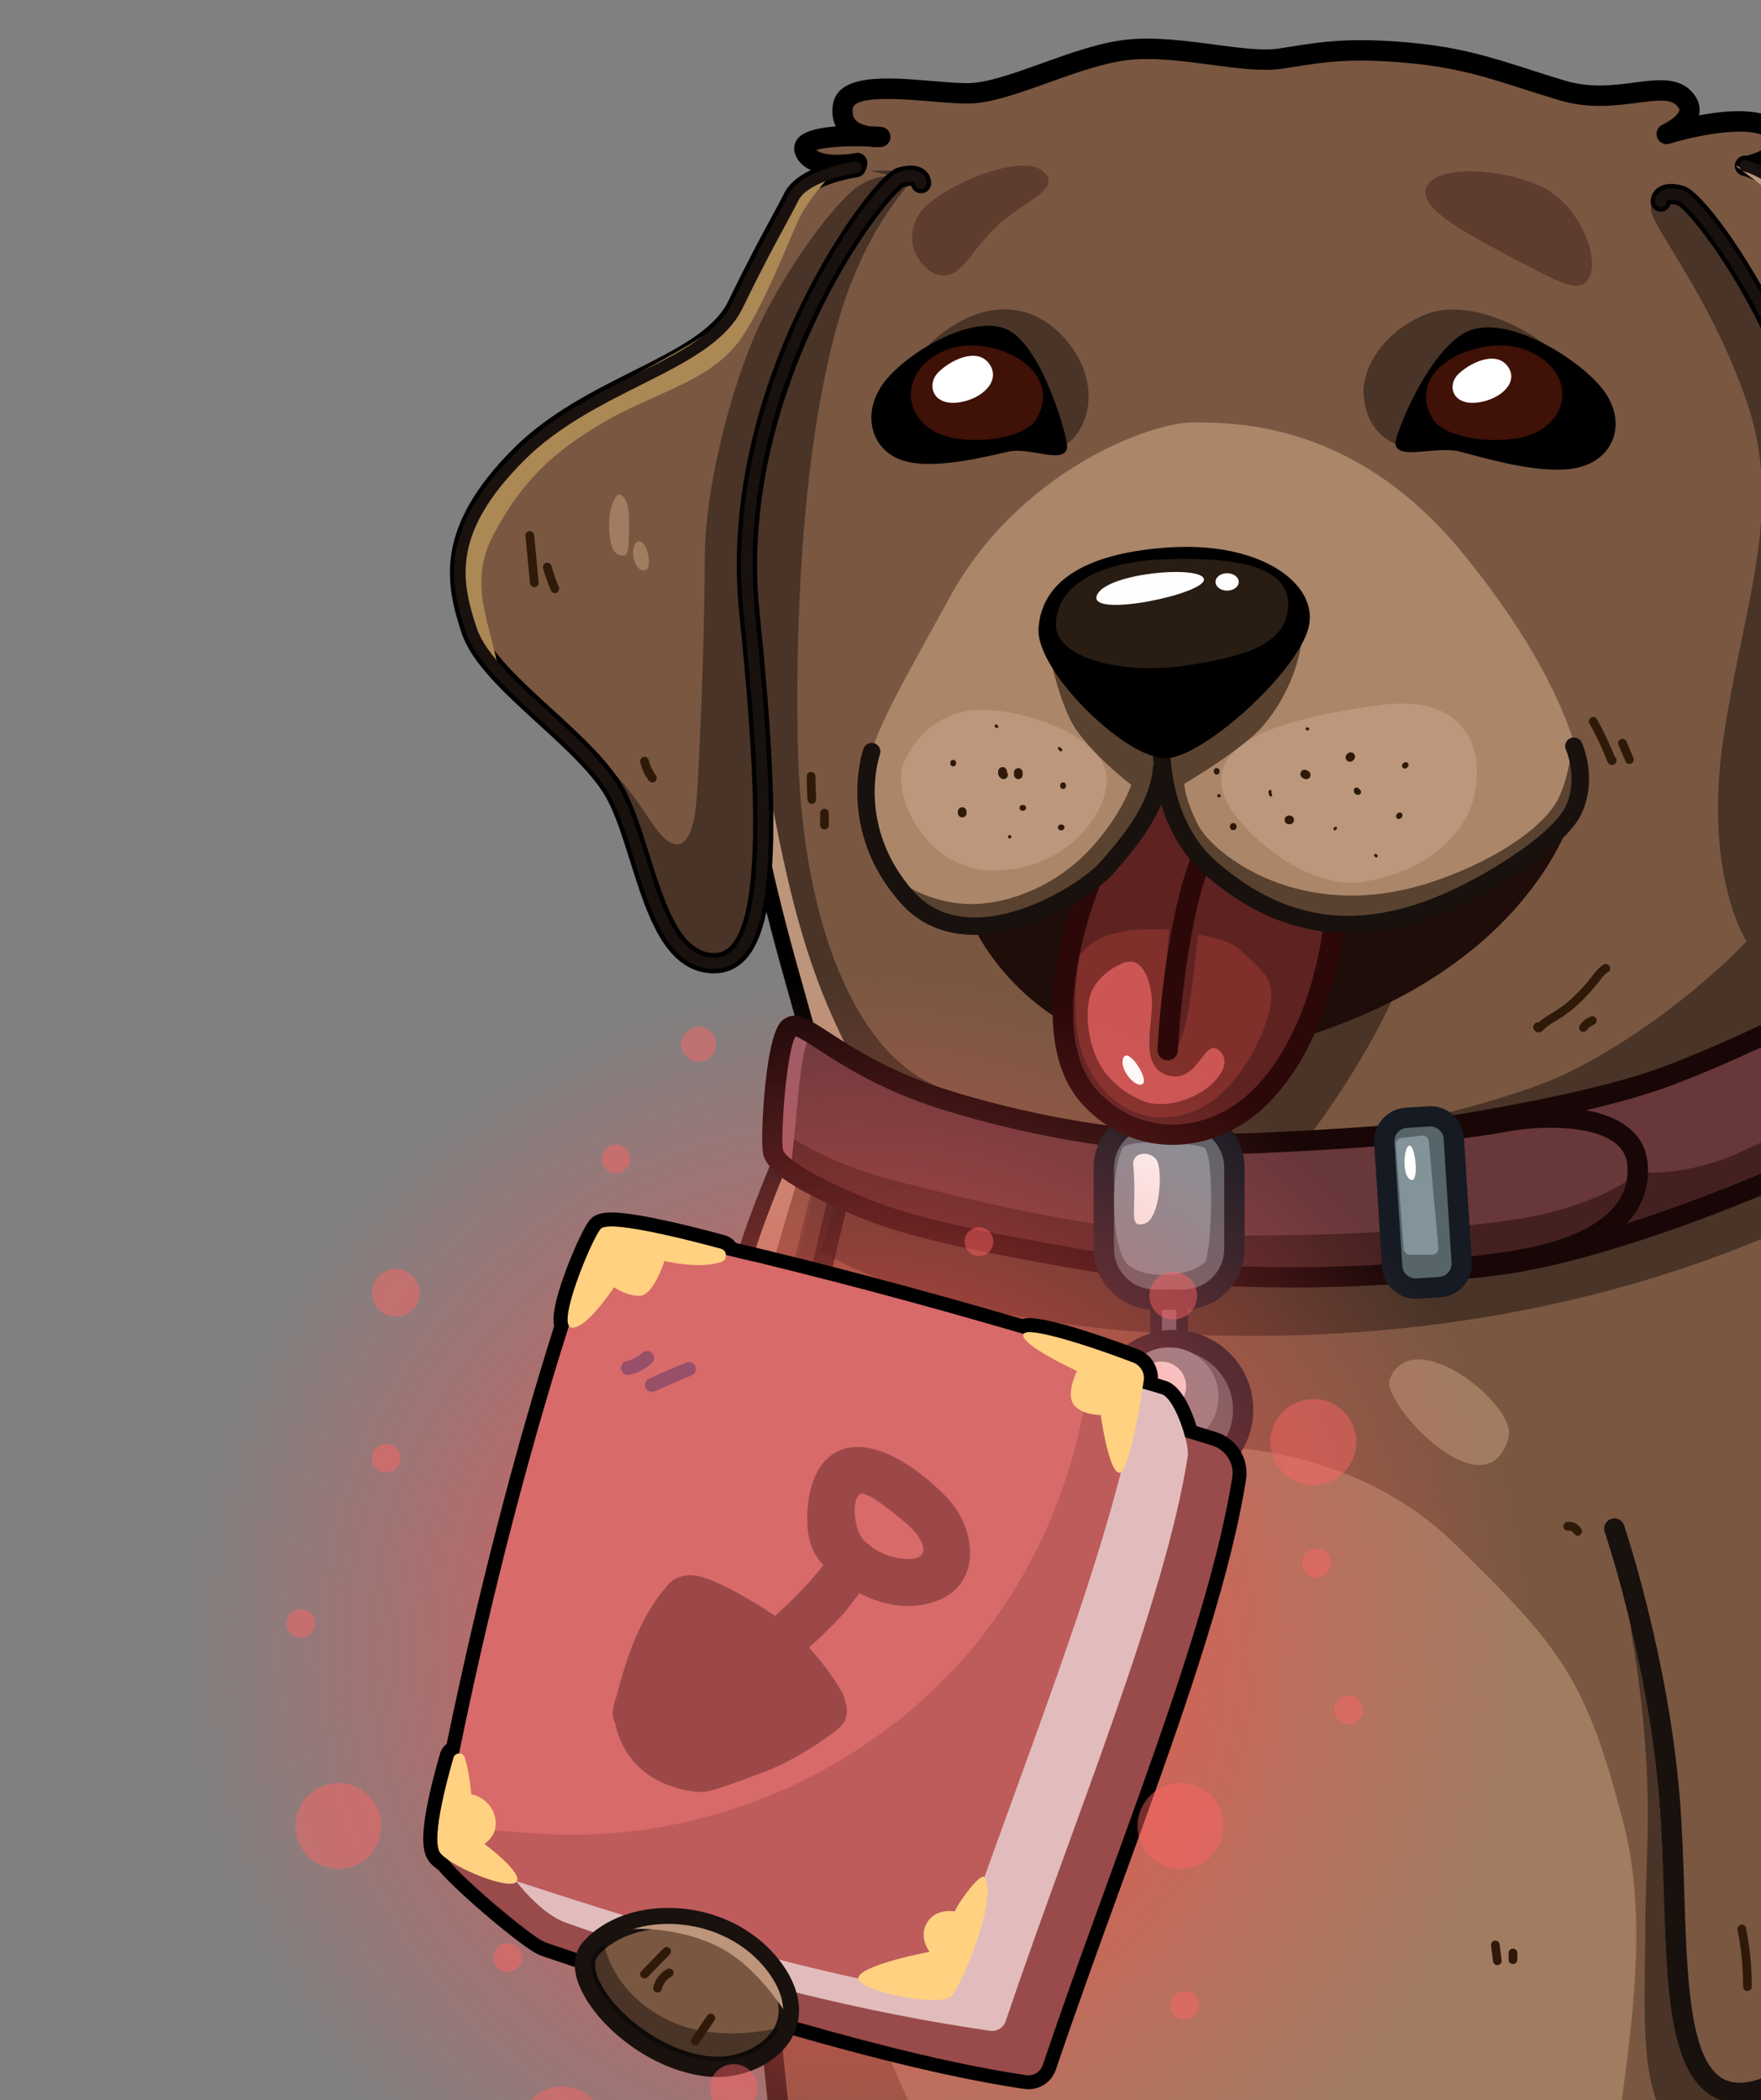 <svg width="161" height="192" viewBox="0 0 161 192" fill="none" xmlns="http://www.w3.org/2000/svg">
<rect x="0" y="0" width="161" height="192" fill="#808080" stroke="none"/>
<g clip-path="url(#clip0_3729_180138)">
<path d="M146.114 186.218C146.545 186.138 161.931 181.634 172.807 173.416C183.682 165.198 186.392 160.711 190.315 155.92C192.703 153.006 196.681 148.234 200.394 150.088C204.108 151.945 204.64 155.92 199.068 165.992C193.497 176.063 191.377 178.184 179.172 188.788C166.97 199.391 143.625 207.609 143.625 207.609" fill="#7A5741"/>
<path d="M143.625 208.535C143.243 208.535 142.883 208.296 142.749 207.913C142.58 207.429 142.832 206.901 143.316 206.732C143.549 206.649 166.636 198.45 178.564 188.086C190.899 177.368 192.793 175.418 198.256 165.541C201.561 159.562 202.817 155.524 202.094 153.192C201.788 152.205 201.115 151.482 199.98 150.915C196.879 149.363 193.076 154.007 191.033 156.505C190.424 157.25 189.854 157.973 189.251 158.741C185.997 162.878 182.631 167.153 173.368 174.154C162.158 182.623 146.414 187.105 146.284 187.127C145.78 187.219 145.296 186.885 145.203 186.382C145.114 185.885 145.436 185.407 145.93 185.308C146.22 185.232 161.357 180.903 172.249 172.676C181.321 165.821 184.613 161.639 187.795 157.597C188.378 156.858 188.977 156.094 189.599 155.332C191.97 152.437 196.382 147.045 200.812 149.258C202.409 150.055 203.407 151.163 203.869 152.644C204.778 155.562 203.547 159.817 199.885 166.442C194.307 176.527 192.161 178.737 179.784 189.49C167.589 200.087 144.897 208.149 143.938 208.487C143.836 208.522 143.731 208.541 143.629 208.541L143.625 208.535Z" fill="#18110E"/>
<path opacity="0.4" d="M178.774 169.039C178.774 169.039 177.448 178.582 177.977 183.089C179.567 183.089 188.48 176.492 192.566 170.364C195.75 165.592 199.665 160.557 200.493 155.785C201.322 151.014 200.895 150.367 200.895 150.367C200.895 150.367 205.842 152.922 201.325 161.512C196.809 170.103 193.162 177.024 183.845 184.694C170.018 198.463 143.491 207.742 143.491 207.742L146.143 186.271L162.591 180.174L178.774 169.042V169.039Z" fill="black"/>
<path d="M143.626 208.139C143.406 208.139 143.202 208.002 143.125 207.785C143.03 207.508 143.173 207.206 143.45 207.11C143.683 207.027 166.84 198.803 178.825 188.391C191.209 177.631 193.108 175.675 198.604 165.738C201.967 159.66 203.232 155.52 202.473 153.08C202.132 151.984 201.396 151.185 200.159 150.567C196.774 148.875 192.841 153.679 190.727 156.259C190.115 157.007 189.545 157.733 188.939 158.501C185.701 162.616 182.351 166.875 173.129 173.844C161.979 182.269 146.341 186.722 146.214 186.744C145.924 186.795 145.65 186.604 145.596 186.317C145.545 186.031 145.733 185.757 146.016 185.702C146.224 185.651 161.6 181.227 172.489 172.997C181.602 166.11 184.91 161.909 188.107 157.845C188.687 157.106 189.29 156.345 189.908 155.587C192.21 152.777 196.49 147.547 200.637 149.617C202.132 150.363 203.066 151.395 203.49 152.768C204.351 155.536 203.095 159.823 199.538 166.254C193.991 176.281 191.856 178.482 179.527 189.193C167.389 199.74 144.043 208.031 143.807 208.113C143.75 208.133 143.689 208.145 143.632 208.145L143.626 208.139Z" fill="#18110E"/>
<path d="M93.225 119.599C93.225 119.599 82.614 158.302 74.922 173.145C67.231 187.988 58.475 188.52 57.946 182.953C57.417 177.385 58.743 168.374 61.13 151.674C63.517 134.974 67.913 115.85 68.821 113.238C70.944 107.142 73.596 101.574 73.596 101.574" fill="#7A5741"/>
<path d="M61.362 187.139C61.028 187.139 60.712 187.107 60.413 187.05C58.49 186.677 57.222 185.18 57.018 183.04C56.492 177.516 57.741 168.77 60.014 152.895L60.209 151.541C62.58 134.962 67.007 115.625 67.945 112.93C70.058 106.856 72.732 101.228 72.758 101.174C72.978 100.712 73.532 100.515 73.995 100.734C74.457 100.954 74.654 101.508 74.434 101.97C74.409 102.024 71.779 107.563 69.698 113.539C68.777 116.189 64.403 135.329 62.048 151.802L61.853 153.156C59.603 168.891 58.363 177.558 58.87 182.861C58.959 183.788 59.361 184.951 60.77 185.225C63.763 185.807 69.216 182.138 74.1 172.713C81.66 158.125 92.227 119.734 92.332 119.349C92.466 118.855 92.979 118.562 93.473 118.699C93.967 118.836 94.257 119.345 94.124 119.839C94.018 120.228 83.398 158.807 75.748 173.567C70.517 183.657 64.955 187.133 61.366 187.133L61.362 187.139Z" fill="#18110E"/>
<g opacity="0.4">
<path d="M75.582 103.828C75.582 103.828 69.111 129.007 66.032 145.71C60.46 175.928 63.135 185.923 63.135 185.923C63.135 185.923 68.114 187.041 76.092 170.749C84.07 154.457 93.222 119.251 93.222 119.251L75.582 103.828Z" fill="black"/>
<path d="M63.374 186.077C63.221 186.077 63.129 186.061 63.106 186.054L63.027 186.035L63.004 185.959C62.979 185.86 60.387 175.591 65.902 145.688C68.946 129.17 75.388 104.049 75.455 103.797L75.509 103.59L93.375 119.21L93.356 119.29C93.263 119.643 84.109 154.696 76.217 170.813C69.217 185.102 64.528 186.08 63.377 186.08L63.374 186.077ZM63.243 185.803C63.9 185.844 68.697 185.551 75.974 170.692C83.675 154.97 92.584 121.178 93.075 119.299L75.659 104.071C75.031 106.533 69.061 130.03 66.163 145.736C60.929 174.132 63.004 184.755 63.24 185.803H63.243Z" fill="#18110E"/>
</g>
<path d="M58.34 179.907C58.34 179.907 59.485 172.74 61.168 163.468C62.851 154.196 66.299 133.782 68.155 125.3C70.013 116.818 74.29 103.424 74.29 103.424C74.29 103.424 73.618 99.274 70.354 109.107C67.09 118.939 65.021 121.459 64.199 133.719C63.377 145.978 60.24 157.563 59.156 165.688C58.072 173.814 58.337 179.91 58.337 179.91L58.34 179.907Z" fill="#BC957A"/>
<path d="M61.359 186.744C61.056 186.744 60.763 186.715 60.486 186.664C58.749 186.327 57.598 184.96 57.413 183.008C56.89 177.529 58.14 168.802 60.406 152.956L60.601 151.602C62.969 135.045 67.384 115.749 68.317 113.068C70.424 107.013 73.089 101.407 73.115 101.349C73.242 101.085 73.558 100.973 73.822 101.098C74.087 101.222 74.198 101.54 74.074 101.805C74.049 101.859 71.409 107.417 69.322 113.415C68.397 116.074 64.011 135.256 61.653 151.752L61.458 153.105C59.205 168.869 57.961 177.555 58.471 182.906C58.615 184.409 59.402 185.371 60.69 185.623C63.931 186.25 69.446 182.562 74.45 172.904C82.03 158.278 92.606 119.849 92.715 119.46C92.791 119.177 93.084 119.011 93.365 119.088C93.649 119.164 93.814 119.457 93.738 119.737C93.633 120.126 83.025 158.663 75.394 173.389C70.539 182.756 65.034 186.741 61.362 186.741L61.359 186.744Z" fill="#18110E"/>
<path d="M81.022 93.884C80.79 94.362 72.799 119.598 70.147 146.105C68.276 164.806 70.23 186.143 71.983 199.046C72.713 204.436 73.627 208.35 73.863 209.991C74.66 215.558 94.821 223.508 121.612 223.776C148.403 224.044 160.873 214.233 164.321 211.583C167.77 208.933 170.422 204.955 172.545 194.351C174.668 183.748 176.259 155.648 176.259 143.72C176.259 131.791 175.462 112.97 170.955 99.981C166.677 87.66 149.021 69.578 123.247 70.199C97.473 70.82 85.271 85.135 81.026 93.881L81.022 93.884Z" fill="#7A5741"/>
<path d="M122.674 224.711C122.317 224.711 121.96 224.711 121.6 224.704C95.332 224.443 73.873 216.652 72.939 210.123C72.863 209.587 72.707 208.772 72.506 207.737C72.101 205.635 71.546 202.752 71.059 199.172C69.519 187.833 67.237 165.845 69.219 146.014C71.837 119.877 79.732 94.411 80.184 93.481C82.853 87.98 93.843 69.984 123.219 69.274C138.057 68.917 149.07 74.631 155.706 79.489C163.356 85.091 169.384 92.637 171.825 99.676C176.253 112.43 177.183 130.665 177.183 143.718C177.183 155.016 175.644 183.574 173.451 194.531C171.251 205.514 168.437 209.584 164.883 212.314L164.774 212.397C163.002 213.76 158.852 216.955 151.843 219.716C143.44 223.029 133.633 224.704 122.671 224.704L122.674 224.711ZM81.871 94.261C81.651 94.905 73.727 119.647 71.068 146.199C69.102 165.839 71.371 187.661 72.898 198.923C73.376 202.453 73.927 205.303 74.329 207.387C74.533 208.444 74.696 209.282 74.778 209.861C75.41 214.282 93.674 222.573 121.619 222.851C139.007 223.035 153.14 219.012 163.643 210.935L163.751 210.852C166.974 208.377 169.546 204.593 171.631 194.174C173.671 183.982 175.325 156.357 175.325 143.724C175.325 131.092 174.413 112.799 170.072 100.291C167.748 93.596 161.966 86.381 154.609 80.992C148.209 76.303 137.579 70.793 123.267 71.134C94.994 71.816 84.449 88.971 81.874 94.265L81.871 94.261Z" fill="#18110E"/>
<path opacity="0.4" d="M79.563 102.237C79.034 102.237 74.788 114.429 75.053 114.429C75.317 114.429 86.99 122.383 115.904 122.115C152.015 121.784 173.202 107.005 173.202 107.005L168.163 94.016C168.163 94.016 140.301 108.183 116.965 109.655C91.765 111.244 79.563 102.233 79.563 102.233V102.237Z" fill="black"/>
<path opacity="0.8" d="M127.048 126.093C126.206 128.195 135.937 138.675 137.923 131.393C138.72 128.479 129.17 120.79 127.048 126.093Z" fill="#AB8669"/>
<path d="M75.237 146.035C75.317 147.172 75.291 148.312 75.154 149.446C75.129 149.66 75.355 149.844 75.553 149.844C75.789 149.844 75.926 149.66 75.951 149.446C76.085 148.315 76.114 147.172 76.034 146.035C76.018 145.821 75.862 145.637 75.636 145.637C75.432 145.637 75.221 145.818 75.237 146.035Z" fill="#2F1A09"/>
<path d="M77.111 120.652V122.665C77.111 122.872 77.293 123.073 77.51 123.064C77.727 123.054 77.908 122.888 77.908 122.665V120.652C77.908 120.445 77.727 120.245 77.51 120.254C77.293 120.264 77.111 120.429 77.111 120.652Z" fill="#2F1A09"/>
<path d="M78.527 121.168C78.438 121.592 78.499 122.025 78.706 122.407C78.805 122.589 79.072 122.665 79.251 122.55C79.436 122.429 79.499 122.203 79.394 122.006C79.372 121.964 79.35 121.92 79.331 121.875L79.372 121.971C79.327 121.862 79.295 121.748 79.279 121.63L79.292 121.735C79.276 121.614 79.276 121.49 79.292 121.365L79.279 121.471C79.283 121.439 79.289 121.407 79.295 121.375C79.318 121.27 79.311 121.165 79.254 121.069C79.206 120.986 79.111 120.907 79.015 120.888C78.913 120.865 78.798 120.869 78.709 120.929C78.626 120.983 78.546 121.066 78.527 121.168Z" fill="#2F1A09"/>
<path d="M143.326 139.924C143.399 139.915 143.476 139.915 143.549 139.924L143.444 139.911C143.527 139.924 143.607 139.946 143.686 139.978L143.591 139.937C143.664 139.969 143.731 140.007 143.795 140.055L143.715 139.991C143.779 140.039 143.833 140.096 143.884 140.157L143.82 140.077C143.849 140.115 143.874 140.157 143.9 140.198C143.999 140.383 144.27 140.453 144.445 140.341C144.633 140.22 144.694 139.994 144.588 139.797C144.474 139.58 144.279 139.389 144.059 139.278C143.839 139.166 143.578 139.093 143.329 139.125C143.275 139.125 143.224 139.134 143.176 139.16C143.128 139.176 143.084 139.204 143.049 139.243C142.979 139.313 142.928 139.424 142.931 139.523C142.934 139.622 142.969 139.733 143.049 139.803C143.122 139.87 143.227 139.931 143.329 139.921L143.326 139.924Z" fill="#2F1A09"/>
<path d="M72.799 29.209C69.35 36.102 66.963 45.909 67.495 60.224C68.024 74.538 71.741 85.938 74.128 94.684C76.516 103.431 93.228 111.12 117.102 109.53C140.977 107.941 167.503 94.952 168.564 93.627C169.626 92.302 169.626 89.916 170.423 84.348C171.22 78.781 175.994 52.538 172.013 37.427C168.035 22.317 159.812 15.16 159.812 15.16C159.812 15.16 164.322 14.099 162.199 11.978C160.076 9.856 152.385 12.242 152.385 12.242C152.385 12.242 155.301 10.917 154.243 9.328C152.528 6.754 148.142 9.856 142.835 8.267C137.531 6.677 134.611 5.352 128.775 4.821C122.939 4.292 120.551 4.821 117.102 5.349C113.653 5.878 107.817 4.024 103.042 4.553C98.267 5.082 92.166 8.528 88.453 8.528C84.74 8.528 77.313 6.939 77.045 9.853C76.777 12.768 80.494 12.503 80.494 12.503C80.494 12.503 72.802 11.974 73.596 13.828C74.39 15.682 78.371 14.889 78.371 14.889C78.371 14.889 77.791 19.23 72.799 29.203V29.209Z" fill="#7A5741"/>
<path d="M110.759 110.67C89.122 110.67 75.419 102.949 73.229 94.925C72.927 93.82 72.605 92.67 72.27 91.479C69.937 83.185 67.033 72.865 66.564 60.255C66.092 47.488 67.909 36.901 71.967 28.791C75.359 22.013 76.688 17.86 77.179 15.971C75.69 16.06 73.465 15.888 72.738 14.197C72.525 13.697 72.573 13.165 72.875 12.741C73.398 12.002 74.823 11.674 76.41 11.553C76.194 11.107 76.05 10.524 76.117 9.773C76.401 6.657 81.112 7.056 85.265 7.409C86.451 7.511 87.57 7.603 88.446 7.603C90.196 7.603 92.657 6.721 95.261 5.785C97.84 4.858 100.511 3.902 102.934 3.631C105.531 3.345 108.432 3.73 110.992 4.071C113.274 4.377 115.432 4.663 116.952 4.431C117.277 4.38 117.593 4.332 117.902 4.281C120.879 3.81 123.452 3.402 128.848 3.893C133.476 4.313 136.281 5.215 139.835 6.355C140.855 6.683 141.907 7.021 143.09 7.374C145.42 8.072 147.559 7.791 149.449 7.543C151.677 7.25 153.781 6.976 155.001 8.807C155.365 9.352 155.476 9.951 155.326 10.55C157.937 10.05 161.319 9.792 162.846 11.317C163.757 12.228 163.764 13.056 163.611 13.595C163.346 14.528 162.393 15.155 161.526 15.547C163.955 18.095 169.728 25.131 172.902 37.187C176.546 51.021 172.998 73.757 171.662 82.315C171.522 83.207 171.411 83.936 171.334 84.475C171.137 85.857 170.99 87.032 170.859 88.071C170.448 91.355 170.241 93.001 169.281 94.202C167.984 95.823 141.196 108.851 117.156 110.453C114.954 110.6 112.818 110.67 110.753 110.67H110.759ZM78.368 13.967C78.6 13.967 78.83 14.057 79.002 14.219C79.222 14.423 79.327 14.722 79.285 15.018C79.26 15.203 78.626 19.631 73.624 29.626C69.707 37.455 67.954 47.74 68.416 60.191C68.875 72.581 71.747 82.783 74.052 90.982C74.389 92.176 74.711 93.329 75.014 94.441C77.249 102.63 93.575 110.17 117.032 108.606C140.753 107.026 166.384 94.336 167.85 93.024C168.469 92.227 168.663 90.663 169.014 87.848C169.144 86.803 169.291 85.618 169.492 84.22C169.568 83.678 169.683 82.939 169.826 82.038C171.146 73.585 174.649 51.126 171.105 37.668C167.254 23.045 159.269 15.936 159.19 15.866C158.928 15.636 158.817 15.28 158.9 14.942C158.983 14.604 159.25 14.343 159.588 14.264C160.64 14.015 161.727 13.448 161.826 13.098C161.839 13.05 161.772 12.881 161.533 12.642C160.344 11.454 155.623 12.219 152.649 13.136C152.184 13.283 151.68 13.037 151.508 12.579C151.333 12.12 151.546 11.607 151.992 11.403C152.553 11.145 153.401 10.553 153.526 10.12C153.542 10.069 153.561 9.999 153.462 9.849C152.907 9.018 151.788 9.123 149.694 9.397C147.721 9.655 145.27 9.976 142.561 9.164C141.362 8.804 140.297 8.463 139.271 8.135C135.829 7.03 133.106 6.157 128.682 5.756C123.512 5.288 121.166 5.657 118.195 6.129C117.883 6.18 117.564 6.227 117.236 6.278C115.451 6.552 113.165 6.247 110.746 5.925C108.174 5.581 105.512 5.227 103.138 5.488C100.929 5.734 98.366 6.654 95.886 7.543C93.126 8.533 90.518 9.47 88.443 9.47C87.487 9.47 86.33 9.371 85.103 9.269C82.648 9.062 78.077 8.674 77.96 9.954C77.902 10.575 78.1 10.852 78.253 11.008C78.549 11.311 79.043 11.464 79.493 11.537C79.869 11.553 80.226 11.572 80.548 11.594C81.035 11.63 81.412 12.031 81.412 12.518C81.412 13.005 81.035 13.41 80.548 13.445C80.439 13.451 79.939 13.48 79.308 13.388C77.271 13.321 75.371 13.455 74.622 13.722C75.279 14.283 77.172 14.197 78.176 13.996C78.237 13.983 78.297 13.977 78.358 13.977L78.368 13.967Z" fill="black"/>
<path opacity="0.4" d="M84.074 15.821C84.074 15.821 79.299 20.064 76.647 29.339C73.995 38.617 72.669 52.135 72.933 67.775C73.198 83.414 77.708 95.078 84.606 98.789C91.504 102.499 98.134 104.885 105.031 105.149C105.184 100.821 106.38 92.629 110.868 88.185C114.374 84.713 125.581 84.624 127.58 84.739C131.959 84.99 123.602 99.053 119.091 104.621C126.311 103.277 138.06 100.709 143.498 97.992C153.048 93.221 159.681 86.064 159.681 86.064C159.681 86.064 155.703 79.967 157.558 67.507C159.417 55.05 163.13 46.657 159.681 36.671C156.232 26.686 150.66 20.325 150.928 18.997C151.196 17.668 153.845 17.672 154.906 18.732C155.968 19.793 163.13 18.468 163.13 18.468C163.13 18.468 170.292 25.889 172.415 38.35C174.538 50.807 173.477 62.525 172.68 69.787C171.883 77.05 170.028 85.532 169.495 88.45C168.963 91.367 168.966 92.957 168.966 92.957C168.966 92.957 148.541 104.885 128.115 108.067C119.994 109.332 111.059 110.278 103.119 109.481C93.113 108.478 84.682 105.334 81.428 103.56C75.592 100.378 73.469 92.957 73.469 92.957C73.469 92.957 71.081 80.764 69.491 76.257C67.9 71.75 67.368 54.785 68.165 46.568C68.962 38.35 72.675 27.746 75.327 23.507C76.255 22.023 76.918 17.41 78.244 15.821C80.102 15.292 84.08 15.821 84.08 15.821H84.074Z" fill="black"/>
<path opacity="0.4" d="M124.659 35.704C124.659 37.825 125.721 40.74 129.434 41.004C133.147 41.268 147.59 38.892 144.482 34.646C141.371 30.401 134.477 27.062 130.365 28.732C126.253 30.401 124.662 33.774 124.662 35.704H124.659Z" fill="black"/>
<path opacity="0.4" d="M95.363 41.286C98.831 41.443 101.512 35.989 97.569 31.205C93.623 26.421 87.522 27.689 83.011 33.684C78.501 39.678 89.941 41.041 95.363 41.286Z" fill="black"/>
<path d="M67.89 51.078C67.89 51.078 66.564 63.007 68.419 72.285C70.277 81.564 72.929 91.106 73.458 92.696C73.987 94.285 76.643 98.792 76.643 98.792L81.153 103.035C81.153 103.035 77.063 95.467 75.317 91.106C72.132 83.153 71.071 75.467 69.745 69.371C68.419 63.274 67.887 51.081 67.887 51.081L67.89 51.078Z" fill="#BC957A"/>
<path d="M110.791 110.271C99.925 110.271 92.189 108.296 87.366 106.478C79.876 103.649 74.862 99.4 73.612 94.823C73.309 93.718 72.987 92.568 72.653 91.374C70.326 83.102 67.428 72.807 66.963 60.242C66.491 47.542 68.295 37.022 72.324 28.969C76.092 21.44 77.329 17.12 77.698 15.531C76.376 15.681 73.832 15.735 73.105 14.04C72.943 13.665 72.978 13.286 73.201 12.97C73.721 12.241 75.439 11.983 77.125 11.913C76.64 11.365 76.436 10.658 76.513 9.804C76.761 7.081 81.262 7.463 85.231 7.801C86.426 7.903 87.554 7.998 88.447 7.998C90.267 7.998 92.756 7.103 95.395 6.157C97.955 5.24 100.601 4.287 102.979 4.026C105.529 3.743 108.404 4.128 110.941 4.466C113.255 4.775 115.435 5.068 117.016 4.822C117.341 4.772 117.657 4.724 117.969 4.673C120.921 4.205 123.468 3.803 128.817 4.287C133.4 4.705 136.189 5.6 139.718 6.73C140.738 7.058 141.793 7.396 142.979 7.753C145.388 8.476 147.575 8.189 149.503 7.938C151.696 7.651 153.59 7.402 154.674 9.027C154.983 9.492 155.072 10.005 154.928 10.508C154.868 10.718 154.772 10.916 154.651 11.101C157.211 10.543 161.023 10.056 162.569 11.597C163.344 12.371 163.356 13.05 163.235 13.483C162.958 14.458 161.718 15.072 160.832 15.394C162.907 17.468 169.167 24.542 172.523 37.286C176.145 51.039 172.606 73.715 171.274 82.251C171.134 83.146 171.019 83.879 170.942 84.414C170.745 85.799 170.598 86.978 170.468 88.016C170.066 91.227 169.865 92.835 168.976 93.947C168.255 94.845 160.631 98.61 151.569 101.967C142.877 105.188 129.846 109.204 117.134 110.051C114.913 110.198 112.799 110.268 110.791 110.268V110.271ZM78.368 14.362C78.502 14.362 78.632 14.413 78.731 14.505C78.856 14.623 78.916 14.792 78.894 14.961C78.868 15.143 78.244 19.506 73.271 29.441C69.325 37.331 67.556 47.679 68.021 60.197C68.484 72.635 71.359 82.863 73.673 91.081C74.007 92.275 74.332 93.428 74.635 94.536C75.796 98.785 80.57 102.773 87.739 105.478C93.352 107.596 102.998 109.927 117.061 108.991C141.143 107.385 167.098 94.428 168.15 93.278C168.848 92.406 169.049 90.8 169.412 87.883C169.543 86.841 169.69 85.659 169.891 84.261C169.967 83.719 170.082 82.984 170.222 82.082C171.545 73.606 175.058 51.09 171.494 37.55C167.608 22.793 159.538 15.62 159.455 15.547C159.305 15.416 159.241 15.213 159.289 15.021C159.337 14.827 159.49 14.677 159.681 14.633C160.625 14.41 162.033 13.814 162.209 13.19C162.276 12.957 162.142 12.671 161.814 12.343C160.261 10.791 154.584 12.104 152.531 12.741C152.264 12.824 151.977 12.684 151.878 12.422C151.779 12.161 151.9 11.868 152.155 11.75C152.547 11.572 153.711 10.903 153.905 10.212C153.963 10.008 153.928 9.817 153.791 9.61C153.105 8.584 151.833 8.696 149.64 8.982C147.706 9.234 145.299 9.549 142.673 8.763C141.477 8.403 140.416 8.065 139.393 7.734C135.925 6.622 133.187 5.743 128.718 5.335C123.5 4.861 121.131 5.237 118.132 5.711C117.82 5.762 117.501 5.81 117.176 5.861C115.448 6.128 113.188 5.826 110.798 5.504C108.2 5.157 105.513 4.8 103.093 5.068C100.84 5.319 98.251 6.246 95.753 7.144C93.024 8.122 90.449 9.049 88.447 9.049C87.51 9.049 86.359 8.95 85.141 8.849C82.008 8.584 77.721 8.221 77.568 9.893C77.514 10.479 77.648 10.928 77.969 11.26C78.352 11.652 78.942 11.83 79.448 11.909C79.888 11.925 80.261 11.948 80.523 11.967C80.8 11.986 81.017 12.215 81.017 12.496C81.017 12.776 80.803 13.005 80.523 13.024C80.481 13.024 79.997 13.059 79.375 12.97C76.698 12.878 74.301 13.133 74.062 13.575C74.062 13.575 74.068 13.591 74.078 13.614C74.588 14.802 77.338 14.547 78.26 14.362C78.295 14.356 78.33 14.353 78.362 14.353L78.368 14.362Z" fill="black"/>
<path d="M145.317 66.134C145.732 66.879 146.114 67.643 146.459 68.424C146.621 68.793 146.774 69.166 146.924 69.542C147.02 69.778 147.208 69.997 147.495 69.921C147.781 69.844 147.858 69.529 147.743 69.284C147.689 69.169 147.526 69.073 147.399 69.086H147.383C147.169 69.109 146.985 69.255 146.985 69.484C146.985 69.682 147.166 69.902 147.383 69.883H147.399C147.284 69.816 147.169 69.749 147.055 69.685L147.064 69.704L147.01 69.504V69.526C147.074 69.411 147.138 69.296 147.204 69.182L147.185 69.195L147.491 69.153L147.463 69.144L147.638 69.246C147.686 69.319 147.692 69.319 147.654 69.236C147.638 69.195 147.622 69.153 147.603 69.112C147.571 69.029 147.536 68.946 147.501 68.863C147.437 68.707 147.37 68.551 147.303 68.395C147.176 68.096 147.042 67.799 146.905 67.503C146.624 66.904 146.321 66.315 146 65.736C145.751 65.286 145.062 65.688 145.311 66.137L145.317 66.134Z" fill="#2F1A09"/>
<path d="M147.989 68.138C148.202 68.638 148.416 69.142 148.629 69.642C148.664 69.728 148.782 69.801 148.868 69.823C148.964 69.849 149.092 69.839 149.174 69.782C149.257 69.725 149.334 69.645 149.356 69.543C149.382 69.432 149.359 69.339 149.315 69.237C149.101 68.737 148.888 68.234 148.674 67.734C148.639 67.648 148.521 67.575 148.435 67.552C148.339 67.527 148.212 67.537 148.129 67.594C148.046 67.651 147.97 67.731 147.947 67.833C147.922 67.944 147.944 68.037 147.989 68.138Z" fill="#2F1A09"/>
<path d="M146.606 88.192C146.019 88.527 145.624 89.199 145.194 89.702C144.735 90.237 144.257 90.76 143.74 91.237C143.227 91.715 142.676 92.129 142.076 92.495C141.786 92.674 141.49 92.846 141.213 93.04C141.088 93.126 140.967 93.218 140.849 93.314C140.744 93.4 140.594 93.604 140.473 93.655L140.779 93.613L140.862 93.655L140.98 93.935V93.881C140.942 93.973 140.9 94.069 140.862 94.161L140.903 94.126L140.623 94.244L140.527 94.219L140.346 93.98L140.362 94.031C140.524 94.515 141.292 94.308 141.13 93.82C141.002 93.438 140.47 93.285 140.24 93.68C140.005 94.085 140.483 94.524 140.878 94.336C141.066 94.247 141.213 94.037 141.375 93.903C141.538 93.769 141.7 93.661 141.872 93.55C142.264 93.298 142.672 93.072 143.055 92.804C143.823 92.269 144.515 91.632 145.149 90.944C145.468 90.597 145.777 90.24 146.077 89.877C146.357 89.54 146.625 89.087 147.011 88.868C147.457 88.616 147.055 87.928 146.609 88.18L146.606 88.192Z" fill="#2F1A09"/>
<path d="M145.471 92.919C145.356 92.964 145.244 93.012 145.139 93.072C145.047 93.123 144.964 93.184 144.881 93.247C144.699 93.387 144.55 93.55 144.416 93.735C144.358 93.814 144.352 93.951 144.374 94.04C144.397 94.13 144.47 94.231 144.556 94.279C144.648 94.327 144.76 94.353 144.862 94.321L144.958 94.279C145.018 94.244 145.066 94.197 145.101 94.136C145.117 94.114 145.133 94.095 145.149 94.072L145.085 94.152C145.177 94.034 145.283 93.929 145.401 93.837L145.321 93.9C145.445 93.805 145.582 93.725 145.726 93.661L145.63 93.703C145.646 93.696 145.662 93.69 145.678 93.684C145.777 93.645 145.86 93.598 145.917 93.502C145.968 93.416 145.987 93.292 145.958 93.196C145.93 93.101 145.869 93.008 145.777 92.957C145.684 92.906 145.57 92.878 145.471 92.916V92.919Z" fill="#2F1A09"/>
<path d="M73.755 70.965C73.758 71.675 73.78 72.385 73.822 73.096C73.835 73.303 73.997 73.504 74.22 73.494C74.424 73.484 74.632 73.319 74.619 73.096C74.577 72.385 74.555 71.675 74.552 70.965C74.552 70.758 74.37 70.557 74.153 70.567C73.937 70.576 73.755 70.742 73.755 70.965Z" fill="#2F1A09"/>
<path d="M74.98 74.332V75.431C74.98 75.638 75.161 75.839 75.378 75.829C75.595 75.82 75.776 75.654 75.776 75.431V74.332C75.776 74.125 75.595 73.924 75.378 73.934C75.161 73.944 74.98 74.109 74.98 74.332Z" fill="#2F1A09"/>
<path d="M172.144 195.544C170.821 207.695 159.547 223.112 147.313 223.112C135.079 223.112 130.203 231.858 128.877 224.969C128.513 223.073 128.612 218.757 128.877 216.751C130.142 207.116 135.334 200.373 142.14 195.544C152.117 188.47 173.47 183.351 172.144 195.544Z" fill="#7A5741"/>
<path d="M72.665 200.053C72.665 212.278 82.317 222.057 94.55 222.057C106.784 222.057 111.661 230.803 112.987 223.913C113.35 222.018 113.251 217.702 112.987 215.696C111.721 206.061 106.529 199.317 99.724 194.489C89.747 187.414 72.665 187.832 72.665 200.056V200.053Z" fill="#7A5741"/>
<path opacity="0.8" d="M147.744 196.048C145.997 209.964 134.471 220.73 120.427 221.24C120.076 221.253 119.732 221.259 119.397 221.259C111.327 221.259 97.069 219.112 88.192 202.199C79.314 185.286 78.817 183.075 78.237 169.449C77.698 156.832 84.424 140.19 96.262 134.82C106.459 130.195 122.897 131.329 132.849 140.992C142.803 150.656 145.057 153.583 148.451 166.764C150.874 176.16 148.866 187.111 147.744 196.048Z" fill="#AB8669"/>
<path d="M91.357 148.046C91.328 148.909 91.398 149.773 91.558 150.623C91.596 150.827 91.854 150.964 92.049 150.9C92.269 150.83 92.367 150.629 92.326 150.41C92.182 149.645 92.128 148.849 92.154 148.043C92.16 147.836 91.966 147.635 91.755 147.645C91.532 147.654 91.366 147.82 91.357 148.043V148.046Z" fill="#2F1A09"/>
<path d="M92.731 148.855C92.68 149.063 92.629 149.27 92.581 149.477C92.555 149.579 92.568 149.69 92.622 149.782C92.67 149.865 92.766 149.945 92.862 149.964C92.963 149.986 93.078 149.983 93.168 149.923C93.254 149.868 93.327 149.786 93.349 149.684L93.499 149.063C93.525 148.961 93.512 148.849 93.458 148.757C93.41 148.674 93.314 148.594 93.219 148.575C93.117 148.553 93.002 148.556 92.912 148.617C92.826 148.671 92.753 148.754 92.731 148.855Z" fill="#2F1A09"/>
<path d="M136.313 177.805C136.374 178.286 136.434 178.77 136.495 179.251C136.508 179.359 136.53 179.451 136.613 179.531C136.683 179.601 136.794 179.652 136.893 179.649C136.992 179.646 137.104 179.611 137.174 179.531C137.241 179.458 137.304 179.353 137.292 179.251C137.231 178.77 137.171 178.286 137.11 177.805C137.097 177.696 137.075 177.604 136.992 177.524C136.922 177.454 136.81 177.403 136.712 177.406C136.613 177.41 136.501 177.445 136.431 177.524C136.364 177.598 136.3 177.703 136.313 177.805Z" fill="#2F1A09"/>
<path d="M137.923 178.531V179.149C137.923 179.251 137.967 179.359 138.041 179.429C138.114 179.499 138.222 179.55 138.321 179.547C138.42 179.544 138.532 179.509 138.602 179.429C138.672 179.35 138.72 179.257 138.72 179.149V178.531C138.72 178.429 138.675 178.321 138.602 178.251C138.528 178.181 138.42 178.13 138.321 178.133C138.222 178.136 138.111 178.171 138.041 178.251C137.971 178.33 137.923 178.423 137.923 178.531Z" fill="#2F1A09"/>
<path opacity="0.4" d="M155.292 133.907C150.466 137.697 148.225 143.899 149.251 149.948C149.647 152.263 150.109 155.512 150.389 159.232C150.95 166.673 150.45 169.304 150.418 176.993C150.389 184.679 149.592 194.225 154.9 195.55C160.204 196.875 165.246 193.96 167.101 191.307C168.96 188.657 171.612 178.716 171.612 172.486C171.612 166.256 172.938 143.061 168.96 134.579C166.598 129.54 160.293 129.976 155.292 133.907Z" fill="black"/>
<path d="M89.243 85.142C89.243 85.142 96.935 101.578 118.69 94.95C140.441 88.321 143.89 74.007 143.89 74.007C143.89 74.007 138.981 79.705 132.482 81.693C124.36 84.177 118.317 86.082 111.259 79.836C106.618 75.727 106.22 70.293 106.22 70.293C106.22 70.293 104.241 77.068 100.581 79.829C96.536 82.884 89.24 85.136 89.24 85.136L89.243 85.142Z" fill="#1F0D09"/>
<path d="M172.01 100.781C172.01 103.224 167.162 105.893 157.95 109.527C147.871 113.503 127.283 116.079 127.283 116.079L126.923 103.781C126.923 103.781 143.89 101.574 152.378 98.392C160.867 95.21 169.581 90.356 171.194 89.735C172.807 89.114 172.01 96.799 172.01 100.778V100.781Z" fill="#67373A"/>
<path d="M127.286 116.61C127.162 116.61 127.038 116.565 126.942 116.482C126.827 116.383 126.76 116.243 126.757 116.094L126.397 103.796C126.387 103.525 126.588 103.289 126.859 103.254C127.028 103.232 143.864 101.018 152.196 97.897C158.157 95.664 164.242 92.593 167.873 90.762C169.457 89.962 170.505 89.434 171.006 89.243C171.321 89.121 171.64 89.156 171.902 89.344C172.823 90.004 172.832 92.45 172.635 97.492C172.587 98.703 172.542 99.843 172.542 100.779C172.542 103.343 168.507 105.933 158.148 110.019C148.12 113.975 127.56 116.578 127.353 116.603C127.331 116.603 127.308 116.606 127.286 116.606V116.61ZM127.468 104.245L127.796 115.479C131.207 115.027 148.792 112.571 157.755 109.035C164.146 106.516 171.481 103.299 171.481 100.779C171.481 99.824 171.525 98.671 171.573 97.451C171.669 95.001 171.825 90.953 171.325 90.258C170.837 90.459 169.782 90.988 168.351 91.711C164.698 93.552 158.584 96.638 152.566 98.89C144.916 101.757 130.289 103.856 127.468 104.245Z" fill="#300A0A"/>
<path d="M86.326 100.514C93.211 102.677 103.835 105.021 115.24 104.489C118.475 104.34 121.379 104.174 123.964 103.999C130.495 103.553 134.986 103.043 137.594 102.54C141.234 101.839 149.458 101.575 149.726 106.611C149.99 111.646 144.951 114.296 137.788 115.357C131.467 116.294 115.839 118.007 100.153 115.357C84.468 112.707 81.019 111.382 77.302 109.735C73.946 108.248 70.94 106.611 70.675 105.286C70.411 103.961 70.94 94.682 72.266 93.886C73.592 93.09 77.041 97.597 86.326 100.514Z" fill="#67373A"/>
<path d="M118.188 117.305C112.556 117.305 106.321 116.939 100.064 115.881C84.726 113.288 81.009 111.957 77.086 110.221C72.559 108.218 70.421 106.727 70.153 105.389C69.942 104.335 70.248 94.477 71.992 93.432C72.837 92.925 73.834 93.572 75.645 94.747C77.851 96.178 81.185 98.344 86.482 100.006C91.959 101.726 102.978 104.529 115.214 103.959C118.345 103.812 121.277 103.647 123.929 103.468C130.033 103.051 134.725 102.551 137.495 102.019C140.291 101.481 145.77 101.156 148.568 103.344C149.617 104.166 150.185 105.255 150.255 106.584C150.51 111.431 146.226 114.645 137.865 115.884C134.187 116.429 126.906 117.305 118.185 117.305H118.188ZM72.642 94.321C72.601 94.321 72.566 94.327 72.54 94.343C71.644 94.974 70.867 103.539 71.195 105.182C71.3 105.704 72.26 106.924 77.519 109.253C81.366 110.957 85.029 112.266 100.243 114.836C116.03 117.506 131.703 115.725 137.712 114.836C143.105 114.037 149.477 111.967 149.196 106.641C149.142 105.618 148.725 104.813 147.915 104.179C145.413 102.223 140.138 102.593 137.696 103.061C134.885 103.602 130.148 104.109 123.999 104.529C121.341 104.711 118.402 104.876 115.262 105.023C102.86 105.596 91.707 102.765 86.164 101.022C80.726 99.315 77.322 97.104 75.065 95.642C74.064 94.993 73.031 94.321 72.639 94.321H72.642Z" fill="#300A0A"/>
<path d="M70.077 102.108C70.077 102.108 72.978 105.694 82.371 108.077C91.765 110.46 99.055 112.052 107.348 112.715C115.639 113.377 134.474 112.581 141.107 110.991C147.74 109.402 149.739 107.144 149.739 107.144C149.739 107.144 153.825 107.685 158.881 105.424C168.96 100.917 172.102 97.512 172.102 97.512C172.102 97.512 172.836 100.197 171.825 101.617C170.818 103.038 164.685 107.698 157.405 109.743C150.125 111.785 140.266 114.912 140.266 114.912C140.266 114.912 130.872 116.276 126.04 116.55C121.211 116.824 108.343 116.559 100.585 115.365C92.826 114.17 84.115 112.211 79.187 110.542C74.259 108.873 69.876 105.952 70.077 105.29C70.278 104.627 70.077 102.111 70.077 102.111V102.108Z" fill="#442120"/>
<path d="M74.125 94.686C73.462 95.349 73.133 98.308 72.901 100.935C72.668 103.566 72.266 107.076 72.266 107.076C72.266 107.076 70.013 106.216 70.278 105.156C70.542 104.095 70.934 97.718 71.138 97.326C71.339 96.938 71.702 94.141 72.448 93.817C73.194 93.492 74.466 94.622 74.466 94.622" fill="#995C65"/>
<path d="M129.722 117.083C128.22 117.083 127.299 117.013 127.21 117.006C126.738 116.968 126.368 116.583 126.356 116.108L125.995 103.81C125.983 103.332 126.33 102.925 126.802 102.864C126.971 102.842 143.763 100.635 152.05 97.529C157.992 95.302 164.061 92.242 167.688 90.413C169.285 89.607 170.34 89.076 170.856 88.878C171.296 88.709 171.758 88.763 172.128 89.025C173.212 89.799 173.234 92.207 173.027 97.51C172.979 98.717 172.935 99.854 172.935 100.784C172.935 103.578 168.966 106.183 158.288 110.394C154.077 112.053 145.984 115.025 139.083 116.255C135.252 116.939 131.88 117.083 129.718 117.083H129.722ZM128.188 115.197C129.884 115.258 133.993 115.28 138.761 114.426C145.503 113.222 153.462 110.302 157.609 108.664C160.94 107.349 171.083 103.351 171.083 100.781C171.083 99.816 171.127 98.66 171.175 97.437C171.258 95.341 171.389 91.987 171.099 90.792C170.531 91.057 169.616 91.519 168.529 92.066C164.87 93.914 158.744 97.003 152.707 99.265C145.194 102.081 131.43 104.1 127.879 104.591L128.192 115.197H128.188Z" fill="#190606"/>
<path d="M118.189 117.704C112.534 117.704 106.277 117.337 100.001 116.277C84.618 113.678 80.879 112.337 76.93 110.588C72.209 108.498 70.067 106.966 69.767 105.469C69.586 104.555 69.723 101.552 69.952 99.293C70.51 93.859 71.374 93.34 71.792 93.092C72.847 92.458 73.985 93.194 75.865 94.417C78.052 95.837 81.361 97.981 86.607 99.631C92.061 101.345 103.02 104.132 115.199 103.565C118.326 103.418 121.255 103.256 123.904 103.074C129.992 102.66 134.668 102.16 137.422 101.631C140.285 101.08 145.907 100.755 148.814 103.033C149.959 103.928 150.577 105.116 150.654 106.565C150.842 110.11 148.782 114.671 137.926 116.28C134.235 116.828 126.935 117.704 118.189 117.704ZM72.732 94.745C71.89 96.121 71.349 103.915 71.584 105.106C71.626 105.307 72.104 106.425 77.679 108.89C81.501 110.582 85.138 111.881 100.31 114.445C116.04 117.105 131.666 115.328 137.655 114.445C142.886 113.671 149.066 111.693 148.802 106.664C148.754 105.762 148.384 105.052 147.673 104.495C145.458 102.762 140.54 102.924 137.776 103.453C134.949 103.998 130.196 104.507 124.032 104.925C121.37 105.106 118.428 105.272 115.288 105.418C102.825 105.998 91.621 103.151 86.052 101.402C80.564 99.679 77.131 97.449 74.858 95.974C74.045 95.449 73.137 94.856 72.738 94.745H72.732Z" fill="#190606"/>
<path d="M130.196 102.091L128.99 102.168C127.569 102.259 126.49 103.483 126.581 104.904L127.249 115.368C127.34 116.788 128.566 117.866 129.987 117.776L131.192 117.699C132.614 117.608 133.692 116.383 133.602 114.963L132.934 104.499C132.843 103.078 131.617 102.001 130.196 102.091Z" fill="#57646A"/>
<path d="M129.422 118.73C128.673 118.73 127.959 118.462 127.395 117.962C126.776 117.421 126.41 116.669 126.359 115.851L125.635 104.524C125.527 102.833 126.818 101.368 128.51 101.262L130.579 101.132C131.398 101.078 132.192 101.348 132.807 101.893C133.426 102.435 133.792 103.186 133.843 104.005L134.567 115.331C134.675 117.023 133.384 118.488 131.692 118.593L129.623 118.724C129.556 118.727 129.489 118.73 129.422 118.73ZM130.77 102.979C130.745 102.979 130.719 102.979 130.691 102.979L128.622 103.11C127.953 103.151 127.439 103.734 127.484 104.403L128.208 115.73C128.23 116.054 128.373 116.351 128.619 116.567C128.864 116.781 129.173 116.889 129.502 116.87L131.57 116.739C132.24 116.698 132.753 116.115 132.708 115.446L131.985 104.12C131.962 103.795 131.819 103.498 131.574 103.282C131.35 103.084 131.067 102.979 130.77 102.979Z" fill="#151A23"/>
<path d="M127.618 104.64L128.335 114.177C128.357 114.473 128.606 114.702 128.902 114.702H130.936C131.271 114.702 131.532 114.415 131.503 114.084L130.63 104.322C130.601 104.003 130.314 103.771 129.996 103.809L128.118 104.035C127.815 104.07 127.595 104.338 127.618 104.643V104.64Z" fill="#82939A"/>
<path d="M128.903 107.807C129.786 108.397 129.432 104.842 128.903 104.734C128.373 104.625 128.106 107.275 128.903 107.807Z" fill="#FEFFFD"/>
<path d="M108.078 115.355H105.69V126.755H108.078V115.355Z" fill="#645E70"/>
<path d="M108.078 127.285H105.69C105.397 127.285 105.161 127.046 105.161 126.757V115.357C105.161 115.064 105.4 114.828 105.69 114.828H108.078C108.371 114.828 108.607 115.067 108.607 115.357V126.757C108.607 127.05 108.368 127.285 108.078 127.285ZM106.223 126.228H107.549V115.889H106.223V126.228Z" fill="#151A23"/>
<path d="M107.284 135.237C110.8 135.237 113.65 132.389 113.65 128.876C113.65 125.363 110.8 122.516 107.284 122.516C103.769 122.516 100.919 125.363 100.919 128.876C100.919 132.389 103.769 135.237 107.284 135.237Z" fill="#57646A"/>
<path d="M107.284 136.164C103.262 136.164 99.988 132.893 99.988 128.873C99.988 124.853 103.262 121.582 107.284 121.582C111.307 121.582 114.581 124.853 114.581 128.873C114.581 132.893 111.307 136.164 107.284 136.164ZM107.284 123.442C104.285 123.442 101.847 125.879 101.847 128.876C101.847 131.873 104.285 134.31 107.284 134.31C110.284 134.31 112.722 131.873 112.722 128.876C112.722 125.879 110.284 123.442 107.284 123.442Z" fill="#151A23"/>
<path d="M106.886 132.19C109.377 132.19 111.397 130.172 111.397 127.683C111.397 125.194 109.377 123.176 106.886 123.176C104.395 123.176 102.376 125.194 102.376 127.683C102.376 130.172 104.395 132.19 106.886 132.19Z" fill="#82939A"/>
<path d="M106.175 129.008C107.428 129.008 108.444 127.993 108.444 126.741C108.444 125.488 107.428 124.473 106.175 124.473C104.921 124.473 103.905 125.488 103.905 126.741C103.905 127.993 104.921 129.008 106.175 129.008Z" fill="#FEFFFD"/>
<path d="M107.266 102.105H106.504C103.418 102.105 100.916 104.605 100.916 107.689V113.222C100.916 116.306 103.418 118.805 106.504 118.805H107.266C110.352 118.805 112.853 116.306 112.853 113.222V107.689C112.853 104.605 110.352 102.105 107.266 102.105Z" fill="#57646A"/>
<path d="M108.206 119.737H105.566C102.49 119.737 99.988 117.236 99.988 114.163V106.754C99.988 103.68 102.49 101.18 105.566 101.18H108.206C111.282 101.18 113.784 103.68 113.784 106.754V114.163C113.784 117.236 111.282 119.737 108.206 119.737ZM105.566 103.037C103.514 103.037 101.847 104.706 101.847 106.754V114.163C101.847 116.214 103.517 117.88 105.566 117.88H108.206C110.258 117.88 111.925 116.211 111.925 114.163V106.754C111.925 104.703 110.255 103.037 108.206 103.037H105.566Z" fill="#151A23"/>
<path d="M102.628 104.975C101.544 107.017 101.582 113.635 102.908 115.359C104.234 117.082 108.741 116.817 110.173 115.359C110.667 114.855 111.129 106.478 110.173 104.975C109.898 104.545 103.144 104 102.628 104.975Z" fill="#82939A"/>
<path d="M103.606 106.451C103.985 110.706 103.077 112.251 104.584 111.885C106.092 111.518 106.357 106.785 105.694 105.97C105.031 105.154 103.51 105.361 103.606 106.451Z" fill="#FEFFFD"/>
<path d="M101.18 92.034L101.142 91.713L99.777 80.603L103.59 75.118C105.324 72.624 108.317 71.321 111.326 71.748L113.965 72.124C117.911 72.688 120.971 75.86 121.385 79.823L121.873 84.463L118.16 90.977C118.16 90.977 105.148 96.513 105.155 96.529C105.161 96.545 101.256 92.605 101.617 92.321" fill="#5E2221"/>
<path d="M99.589 80.898C99.589 80.898 94.157 94.168 99.589 100.261C103.835 105.023 110.729 104.755 115.239 100.252C120.958 94.537 121.873 84.877 121.873 84.877" fill="#5E2221"/>
<path d="M107.185 104.661C107.08 104.661 106.975 104.661 106.869 104.657C103.822 104.568 100.992 103.227 98.897 100.88C93.147 94.43 98.499 81.112 98.732 80.549C98.926 80.074 99.468 79.848 99.943 80.042C100.418 80.237 100.644 80.778 100.453 81.253C100.402 81.38 95.308 94.06 100.287 99.647C102.037 101.609 104.396 102.73 106.927 102.804C109.684 102.883 112.47 101.714 114.59 99.599C119.996 94.197 120.945 84.887 120.955 84.791C121.003 84.282 121.455 83.906 121.969 83.957C122.479 84.005 122.855 84.457 122.804 84.967C122.766 85.374 121.79 95.029 115.903 100.912C113.506 103.307 110.347 104.664 107.191 104.664L107.185 104.661Z" fill="#2D0808"/>
<path d="M106.885 85.007C106.885 85.007 104.498 84.743 102.11 85.272C99.723 85.801 98.745 87.282 98.745 87.282C98.745 87.282 97.766 91.913 98.745 95.617C99.723 99.322 103.035 102.724 107.348 102.083C111.66 101.443 113.981 97.337 114.845 95.611C115.906 93.49 116.703 91.104 115.906 89.514C115.53 88.766 113.815 87.132 112.926 86.504C111.928 85.804 109.528 85.438 109.528 85.438C109.528 85.438 109.011 90.572 108.479 93.225C107.95 95.875 106.621 97.168 106.755 96.786C106.889 96.404 106.356 94.55 106.356 92.693C106.356 90.836 106.885 85.007 106.885 85.007Z" fill="#802F2B"/>
<path d="M99.724 90.841C99.073 92.711 99.59 95.689 100.584 97.374C101.579 99.059 103.172 100.12 104.498 100.648C106.239 101.346 108.476 100.648 109.802 99.852C111.128 99.056 112.815 97.202 111.441 96.007C110.067 94.813 109.538 99.132 106.752 98.301C103.966 97.466 105.557 93.227 105.292 91.106C105.028 88.984 104.215 87.404 102.631 88.06C101.046 88.717 100.042 89.921 99.72 90.838L99.724 90.841Z" fill="#CC5654"/>
<path d="M102.64 96.937C102.465 97.981 103.966 99.587 104.498 99.058C105.031 98.529 102.908 95.347 102.64 96.937Z" fill="#FEFFFD"/>
<path d="M106.752 96.01C106.752 96.01 107.256 85.228 109.79 78.559L106.752 96.01Z" fill="#592725"/>
<path d="M106.752 96.937C106.752 96.937 106.723 96.937 106.707 96.937C106.194 96.912 105.799 96.479 105.824 95.966C105.847 95.52 106.366 84.961 108.923 78.228C109.104 77.75 109.64 77.508 110.121 77.689C110.599 77.871 110.842 78.406 110.66 78.887C108.209 85.343 107.686 95.947 107.683 96.052C107.66 96.549 107.249 96.937 106.755 96.937H106.752Z" fill="#2D0808"/>
<path d="M79.031 73.394C79.031 76.99 83.359 85.255 87.956 84.717C92.552 84.179 98.347 81.777 101.4 79.07C104.454 76.362 106.076 73.126 106.076 73.126C106.076 73.126 108.241 76.362 109.863 78.248C111.486 80.134 117.975 84.717 121.491 84.45C125.007 84.182 130.958 83.641 134.742 81.484C138.525 79.328 141.518 78.248 142.599 76.092C143.679 73.935 145.018 72.588 144.747 71.241C144.476 69.893 143.396 62.344 133.658 50.483C123.923 38.621 113.105 38.621 109.047 38.621C104.99 38.621 93.091 43.205 86.872 54.528C80.653 65.851 79.027 68.275 79.027 73.4L79.031 73.394Z" fill="#AB8669"/>
<path opacity="0.7" d="M111.791 72.416C112.582 75.416 119.218 81.43 124.525 80.633C129.832 79.837 134.053 76.658 134.859 72.416C135.666 68.173 133.807 63.402 126.116 64.462C118.424 65.523 110.465 67.377 111.791 72.416Z" fill="#C49F85"/>
<path opacity="0.7" d="M82.613 69.768C81.459 72.459 84.471 79.575 90.837 79.575C97.202 79.575 100.916 74.804 101.183 71.622C101.448 68.44 96.938 65.79 91.369 64.993C85.797 64.197 83.41 67.908 82.616 69.765L82.613 69.768Z" fill="#C49F85"/>
<path opacity="0.7" d="M95.478 57.438C95.478 57.438 96.54 64.066 98.395 66.716C100.253 69.366 103.434 71.752 103.434 71.752C103.434 71.752 102.373 74.934 99.188 78.113C96.17 81.129 91.761 82.884 88.048 82.62C84.335 82.355 81.683 80.234 81.683 80.234C81.683 80.234 84.07 84.477 86.987 84.741C89.903 85.005 93.559 83.021 95.58 82.687C97.601 82.352 102.905 78.377 103.966 75.991C105.028 73.606 106.089 73.077 106.089 73.077C106.089 73.077 107.948 77.052 111.661 80.234C115.374 83.416 119.62 85.005 123.069 84.477C126.518 83.948 133.416 81.827 137.129 79.97C140.843 78.113 142.459 76.549 143.641 74.813C144.824 73.077 143.641 68.5 143.641 68.5C143.641 68.5 143.498 70.956 142.436 73.077C141.375 75.198 137.559 78.323 131.296 80.499C119.094 84.741 110.845 78.014 109.532 75.412C108.219 72.809 108.279 71.647 108.279 71.647C108.279 71.647 112.2 69.366 114.587 67.245C116.975 65.124 119.362 60.617 119.097 56.377C118.833 52.134 100.527 52.402 94.959 57.438" fill="#372518"/>
<path d="M89.103 85.46H89.1C86.301 85.46 84.009 84.457 82.278 82.486C76.471 75.851 78.839 68.748 78.941 68.448C79.085 68.034 79.537 67.815 79.955 67.958C80.369 68.101 80.589 68.553 80.446 68.968C80.356 69.232 78.294 75.523 83.474 81.441C84.886 83.052 86.779 83.871 89.097 83.874C94.053 83.874 99.312 80.269 100.568 78.835C102.392 76.755 105.146 73.615 105.41 70.137C105.442 69.7 105.821 69.369 106.264 69.404C106.704 69.436 107.029 69.818 106.997 70.258C106.714 73.952 104.259 77.039 101.767 79.883C100.326 81.527 94.636 85.464 89.097 85.467L89.103 85.46Z" fill="#18110E"/>
<path d="M123.288 85.301C118.596 85.301 114.258 83.527 110.159 79.953C105.253 75.679 105.406 68.805 105.413 68.512C105.426 68.073 105.799 67.725 106.232 67.741C106.672 67.754 107.016 68.12 107.003 68.56C107.003 68.624 106.876 74.981 111.205 78.752C116.993 83.798 123.027 84.964 130.192 82.428C135.018 80.721 141.951 76.348 143.166 73.678C144.319 71.146 143.178 68.566 143.166 68.541C142.984 68.143 143.162 67.671 143.561 67.49C143.962 67.308 144.431 67.483 144.613 67.878C144.673 68.009 146.076 71.127 144.613 74.338C143.064 77.74 135.353 82.291 130.722 83.928C128.143 84.843 125.669 85.298 123.285 85.298L123.288 85.301Z" fill="#18110E"/>
<path d="M91.322 70.321C91.302 70.365 91.28 70.41 91.267 70.455C91.255 70.499 91.248 70.553 91.245 70.601C91.245 70.617 91.245 70.633 91.245 70.649C91.251 70.694 91.255 70.751 91.267 70.796C91.28 70.84 91.302 70.885 91.322 70.929C91.328 70.945 91.338 70.958 91.347 70.971C91.376 71.009 91.401 71.05 91.436 71.082C91.465 71.111 91.5 71.133 91.532 71.159C91.538 71.165 91.545 71.168 91.551 71.171C91.596 71.2 91.647 71.216 91.698 71.219C91.752 71.232 91.803 71.229 91.857 71.213C91.908 71.2 91.953 71.178 91.991 71.143C92.036 71.114 92.067 71.079 92.093 71.031L92.134 70.936C92.154 70.866 92.154 70.796 92.134 70.725L92.093 70.63C92.058 70.569 92.01 70.522 91.95 70.487C91.94 70.48 91.934 70.477 91.927 70.471L92.007 70.534C92.007 70.534 91.978 70.509 91.969 70.493L92.032 70.573C92.02 70.557 92.01 70.537 92.001 70.518L92.042 70.614C92.032 70.592 92.026 70.569 92.023 70.547L92.036 70.652C92.036 70.63 92.036 70.608 92.036 70.588L92.023 70.694C92.023 70.674 92.029 70.655 92.039 70.639L91.997 70.735C91.997 70.735 92.001 70.729 92.004 70.722C92.032 70.678 92.048 70.627 92.052 70.576C92.064 70.522 92.061 70.471 92.045 70.416C92.032 70.365 92.01 70.321 91.975 70.283C91.946 70.238 91.911 70.206 91.864 70.181L91.768 70.139C91.698 70.12 91.628 70.12 91.558 70.139L91.462 70.181C91.401 70.216 91.353 70.264 91.318 70.324L91.322 70.321Z" fill="#2F1A09"/>
<path d="M92.701 70.618V70.825C92.701 70.879 92.711 70.93 92.736 70.978C92.752 71.025 92.781 71.07 92.819 71.105C92.854 71.143 92.899 71.172 92.947 71.188C92.994 71.213 93.045 71.223 93.1 71.223L93.205 71.21C93.272 71.191 93.332 71.156 93.38 71.108L93.444 71.028C93.479 70.968 93.498 70.901 93.498 70.828V70.621C93.498 70.567 93.489 70.516 93.463 70.468C93.447 70.42 93.418 70.376 93.38 70.341C93.345 70.302 93.3 70.274 93.253 70.258C93.205 70.232 93.154 70.223 93.1 70.223L92.994 70.235C92.927 70.254 92.867 70.29 92.819 70.337L92.755 70.417C92.72 70.478 92.701 70.544 92.701 70.618Z" fill="#2F1A09"/>
<path d="M87.573 74.192V74.329C87.573 74.383 87.583 74.434 87.608 74.482C87.624 74.529 87.653 74.574 87.691 74.609C87.726 74.647 87.771 74.676 87.819 74.692C87.867 74.717 87.918 74.727 87.972 74.727L88.077 74.714C88.144 74.695 88.204 74.66 88.252 74.612L88.316 74.533C88.351 74.472 88.37 74.405 88.37 74.332V74.195C88.37 74.141 88.361 74.09 88.335 74.042C88.319 73.994 88.29 73.95 88.252 73.915C88.217 73.876 88.172 73.848 88.125 73.832C88.077 73.806 88.026 73.797 87.972 73.797L87.867 73.81C87.799 73.829 87.739 73.864 87.691 73.912L87.627 73.991C87.592 74.052 87.573 74.119 87.573 74.192Z" fill="#2F1A09"/>
<path d="M119.084 71.108L119.221 71.178C119.266 71.206 119.317 71.222 119.368 71.225C119.422 71.238 119.473 71.235 119.527 71.219C119.578 71.206 119.623 71.184 119.661 71.149C119.706 71.12 119.737 71.085 119.763 71.038L119.804 70.942C119.823 70.872 119.823 70.802 119.804 70.732L119.763 70.636C119.728 70.576 119.68 70.528 119.619 70.493L119.482 70.423C119.438 70.394 119.387 70.378 119.336 70.375C119.282 70.362 119.231 70.365 119.176 70.381C119.125 70.394 119.081 70.416 119.043 70.451C118.998 70.48 118.966 70.515 118.941 70.563L118.899 70.659C118.88 70.729 118.88 70.799 118.899 70.869L118.941 70.964C118.976 71.025 119.023 71.073 119.084 71.108Z" fill="#2F1A09"/>
<path d="M123.7 69.522L123.771 69.452C123.809 69.417 123.837 69.372 123.853 69.325C123.879 69.277 123.888 69.226 123.888 69.172C123.888 69.117 123.879 69.067 123.853 69.019C123.837 68.971 123.809 68.926 123.771 68.891L123.691 68.828C123.63 68.793 123.563 68.773 123.49 68.773L123.385 68.786C123.318 68.805 123.257 68.84 123.21 68.888L123.139 68.958C123.101 68.993 123.072 69.038 123.057 69.086C123.031 69.133 123.021 69.184 123.021 69.239C123.021 69.293 123.031 69.344 123.057 69.391C123.072 69.439 123.101 69.484 123.139 69.519L123.219 69.582C123.28 69.618 123.347 69.637 123.42 69.637L123.525 69.624C123.592 69.605 123.653 69.57 123.7 69.522Z" fill="#2F1A09"/>
<path d="M127.773 74.35L127.703 74.42C127.678 74.445 127.658 74.471 127.649 74.506C127.633 74.538 127.623 74.573 127.627 74.608C127.627 74.643 127.633 74.678 127.649 74.71C127.658 74.742 127.678 74.77 127.703 74.796L127.757 74.837C127.799 74.863 127.843 74.872 127.891 74.872L127.961 74.863C128.006 74.85 128.044 74.828 128.079 74.796L128.149 74.726C128.175 74.7 128.194 74.675 128.204 74.64C128.219 74.608 128.229 74.573 128.226 74.538C128.226 74.503 128.219 74.468 128.204 74.436C128.194 74.404 128.175 74.375 128.149 74.35L128.095 74.308C128.054 74.283 128.009 74.273 127.961 74.273L127.891 74.283C127.847 74.296 127.808 74.318 127.773 74.35Z" fill="#2F1A09"/>
<path d="M122.017 75.612L121.947 75.683C121.947 75.683 121.924 75.708 121.918 75.724C121.908 75.74 121.905 75.756 121.905 75.775C121.905 75.794 121.905 75.81 121.918 75.826C121.924 75.842 121.934 75.858 121.947 75.867L121.972 75.89C121.991 75.902 122.014 75.909 122.039 75.909H122.074C122.097 75.899 122.116 75.886 122.132 75.87L122.202 75.8C122.202 75.8 122.224 75.775 122.23 75.759C122.24 75.743 122.243 75.727 122.243 75.708C122.243 75.689 122.243 75.673 122.23 75.657C122.224 75.641 122.214 75.625 122.202 75.616L122.176 75.593C122.157 75.581 122.135 75.574 122.109 75.574H122.074C122.052 75.584 122.033 75.597 122.017 75.612Z" fill="#2F1A09"/>
<path d="M115.999 72.304C115.957 72.453 115.979 72.625 116.072 72.753C116.091 72.781 116.116 72.804 116.151 72.813C116.183 72.823 116.225 72.82 116.254 72.801C116.282 72.781 116.308 72.756 116.314 72.721C116.32 72.686 116.32 72.648 116.301 72.619C116.285 72.594 116.269 72.568 116.257 72.543L116.269 72.575C116.257 72.543 116.247 72.508 116.241 72.472V72.508C116.241 72.472 116.241 72.438 116.244 72.402V72.438C116.244 72.418 116.244 72.396 116.25 72.377C116.269 72.31 116.228 72.231 116.158 72.215C116.088 72.199 116.014 72.237 115.995 72.307L115.999 72.304Z" fill="#2F1A09"/>
<path d="M123.774 72.267C123.774 72.267 123.774 72.277 123.774 72.283V72.29C123.774 72.315 123.78 72.341 123.783 72.363C123.783 72.373 123.786 72.382 123.79 72.392C123.799 72.42 123.812 72.452 123.828 72.478C123.844 72.5 123.86 72.522 123.876 72.541C123.876 72.545 123.882 72.548 123.885 72.551C123.888 72.554 123.892 72.557 123.895 72.561C123.917 72.576 123.936 72.596 123.959 72.608C123.984 72.624 124.019 72.637 124.045 72.647C124.054 72.65 124.064 72.653 124.073 72.653C124.099 72.656 124.14 72.666 124.172 72.662C124.207 72.662 124.242 72.656 124.274 72.64C124.306 72.631 124.335 72.611 124.36 72.586C124.386 72.561 124.405 72.535 124.414 72.5C124.43 72.468 124.44 72.433 124.437 72.398L124.427 72.328C124.414 72.283 124.392 72.245 124.36 72.21L124.306 72.169C124.265 72.143 124.22 72.134 124.172 72.134C124.163 72.134 124.153 72.134 124.147 72.134L124.217 72.143C124.217 72.143 124.194 72.14 124.185 72.134L124.249 72.159C124.249 72.159 124.23 72.15 124.22 72.143L124.274 72.185C124.274 72.185 124.255 72.169 124.249 72.159L124.29 72.213C124.29 72.213 124.277 72.194 124.274 72.185L124.3 72.248C124.3 72.248 124.293 72.229 124.29 72.216L124.3 72.287C124.3 72.287 124.3 72.267 124.3 72.261C124.3 72.226 124.293 72.191 124.277 72.159C124.268 72.127 124.249 72.099 124.223 72.073C124.198 72.048 124.172 72.028 124.137 72.019C124.105 72.003 124.07 71.993 124.035 71.997L123.965 72.006C123.92 72.019 123.882 72.041 123.847 72.073L123.806 72.127C123.78 72.169 123.771 72.213 123.771 72.261L123.774 72.267Z" fill="#2F1A09"/>
<path d="M128.325 69.744L128.255 69.814C128.229 69.84 128.21 69.865 128.201 69.9C128.185 69.932 128.175 69.967 128.178 70.002C128.178 70.037 128.185 70.073 128.201 70.104C128.21 70.136 128.229 70.165 128.255 70.19L128.309 70.232C128.35 70.257 128.395 70.267 128.443 70.267L128.513 70.257C128.558 70.245 128.596 70.222 128.631 70.19L128.701 70.12C128.727 70.095 128.746 70.069 128.755 70.034C128.771 70.002 128.781 69.967 128.778 69.932C128.778 69.897 128.771 69.862 128.755 69.83C128.746 69.799 128.727 69.77 128.701 69.744L128.647 69.703C128.605 69.677 128.561 69.668 128.513 69.668L128.443 69.677C128.398 69.69 128.36 69.713 128.325 69.744Z" fill="#2F1A09"/>
<path d="M119.496 66.764H119.566C119.585 66.764 119.601 66.764 119.617 66.751C119.633 66.745 119.649 66.735 119.658 66.722C119.671 66.71 119.681 66.697 119.687 66.681C119.697 66.665 119.7 66.649 119.7 66.63V66.595C119.69 66.573 119.678 66.553 119.662 66.537L119.636 66.515C119.617 66.502 119.595 66.496 119.569 66.496H119.499C119.48 66.496 119.464 66.496 119.448 66.509C119.432 66.515 119.416 66.525 119.407 66.537C119.394 66.55 119.384 66.563 119.378 66.579C119.368 66.595 119.365 66.611 119.365 66.63V66.665C119.375 66.687 119.388 66.706 119.403 66.722L119.429 66.745C119.448 66.757 119.47 66.764 119.496 66.764Z" fill="#2F1A09"/>
<path d="M96.928 71.788V71.859C96.928 71.894 96.934 71.929 96.95 71.96C96.96 71.992 96.979 72.021 97.004 72.046C97.03 72.072 97.055 72.091 97.09 72.101C97.122 72.117 97.157 72.126 97.192 72.123L97.262 72.113C97.307 72.101 97.345 72.078 97.38 72.046L97.422 71.992C97.447 71.951 97.457 71.906 97.457 71.859V71.788C97.457 71.753 97.451 71.718 97.435 71.686C97.425 71.655 97.406 71.626 97.38 71.6C97.355 71.575 97.329 71.556 97.294 71.546C97.262 71.53 97.227 71.521 97.192 71.524L97.122 71.534C97.078 71.546 97.039 71.569 97.004 71.6L96.963 71.655C96.937 71.696 96.928 71.741 96.928 71.788Z" fill="#2F1A09"/>
<path d="M93.546 73.586H93.476C93.441 73.586 93.406 73.592 93.374 73.608C93.342 73.618 93.314 73.637 93.288 73.662C93.263 73.688 93.243 73.713 93.234 73.748C93.218 73.78 93.208 73.815 93.212 73.85L93.221 73.92C93.234 73.965 93.256 74.003 93.288 74.038L93.342 74.08C93.384 74.105 93.428 74.115 93.476 74.115H93.546C93.581 74.115 93.616 74.108 93.648 74.092C93.68 74.083 93.709 74.064 93.734 74.038C93.76 74.013 93.779 73.987 93.788 73.952C93.804 73.92 93.814 73.885 93.811 73.85L93.801 73.78C93.788 73.736 93.766 73.697 93.734 73.662L93.68 73.621C93.639 73.596 93.594 73.586 93.546 73.586Z" fill="#2F1A09"/>
<path d="M97.056 75.375H96.986C96.951 75.375 96.916 75.381 96.884 75.397C96.852 75.407 96.823 75.426 96.798 75.451C96.772 75.477 96.753 75.502 96.744 75.537C96.728 75.569 96.718 75.604 96.721 75.639L96.731 75.71C96.744 75.754 96.766 75.792 96.798 75.827L96.852 75.869C96.893 75.894 96.938 75.904 96.986 75.904H97.056C97.091 75.904 97.126 75.897 97.158 75.882C97.19 75.872 97.219 75.853 97.244 75.827C97.27 75.802 97.289 75.776 97.298 75.741C97.314 75.71 97.324 75.674 97.321 75.639L97.311 75.569C97.298 75.525 97.276 75.487 97.244 75.451L97.19 75.41C97.148 75.385 97.104 75.375 97.056 75.375Z" fill="#2F1A09"/>
<path d="M86.881 69.726V69.796C86.881 69.831 86.887 69.866 86.903 69.898C86.913 69.93 86.932 69.958 86.957 69.984C86.983 70.009 87.008 70.028 87.043 70.038C87.075 70.054 87.11 70.064 87.145 70.06L87.216 70.051C87.26 70.038 87.298 70.016 87.334 69.984L87.375 69.93C87.4 69.888 87.41 69.844 87.41 69.796V69.726C87.41 69.691 87.404 69.656 87.388 69.624C87.378 69.592 87.359 69.564 87.334 69.538C87.308 69.513 87.282 69.493 87.247 69.484C87.216 69.468 87.18 69.458 87.145 69.462L87.075 69.471C87.031 69.484 86.992 69.506 86.957 69.538L86.916 69.592C86.89 69.633 86.881 69.678 86.881 69.726Z" fill="#2F1A09"/>
<path d="M96.756 68.511L96.893 68.648C96.893 68.648 96.919 68.671 96.935 68.677C96.951 68.686 96.967 68.69 96.986 68.69C97.005 68.69 97.021 68.69 97.037 68.677C97.053 68.671 97.069 68.661 97.078 68.648C97.101 68.623 97.12 68.591 97.117 68.556V68.521C97.107 68.499 97.094 68.48 97.078 68.463L96.941 68.327C96.941 68.327 96.916 68.304 96.9 68.298C96.884 68.288 96.868 68.285 96.849 68.285C96.83 68.285 96.814 68.285 96.798 68.298C96.782 68.304 96.766 68.314 96.756 68.327C96.734 68.352 96.715 68.384 96.718 68.419V68.454C96.728 68.476 96.74 68.495 96.756 68.511Z" fill="#2F1A09"/>
<path d="M92.342 76.35C92.31 76.343 92.294 76.34 92.262 76.35C92.233 76.356 92.217 76.369 92.198 76.388C92.198 76.388 92.179 76.407 92.176 76.42C92.173 76.429 92.166 76.442 92.163 76.452C92.163 76.452 92.163 76.452 92.163 76.455C92.157 76.487 92.157 76.512 92.163 76.544C92.163 76.544 92.163 76.544 92.163 76.547C92.166 76.56 92.173 76.573 92.179 76.582C92.179 76.582 92.179 76.582 92.179 76.585C92.185 76.595 92.192 76.608 92.201 76.614C92.221 76.633 92.24 76.646 92.269 76.652C92.297 76.659 92.323 76.659 92.349 76.652C92.365 76.649 92.381 76.64 92.394 76.63C92.409 76.621 92.419 76.608 92.429 76.592C92.438 76.576 92.445 76.56 92.445 76.544C92.448 76.525 92.445 76.509 92.445 76.49L92.432 76.458C92.419 76.439 92.403 76.423 92.384 76.41L92.352 76.398C92.329 76.391 92.304 76.391 92.281 76.398H92.317C92.317 76.398 92.317 76.394 92.314 76.394H92.349C92.349 76.394 92.349 76.398 92.346 76.398L92.377 76.41C92.377 76.41 92.377 76.41 92.374 76.41L92.4 76.433C92.4 76.433 92.4 76.433 92.397 76.429L92.419 76.455C92.419 76.455 92.419 76.452 92.416 76.448L92.429 76.48C92.429 76.48 92.429 76.474 92.429 76.471V76.506C92.429 76.506 92.432 76.499 92.432 76.493V76.528C92.432 76.528 92.429 76.522 92.432 76.519L92.419 76.55C92.419 76.55 92.419 76.547 92.422 76.544L92.4 76.57C92.4 76.57 92.4 76.57 92.403 76.566L92.377 76.589C92.377 76.589 92.377 76.589 92.381 76.589L92.349 76.601C92.349 76.601 92.349 76.601 92.352 76.601H92.317C92.317 76.601 92.32 76.605 92.323 76.608H92.288V76.605C92.307 76.611 92.323 76.611 92.342 76.605C92.362 76.605 92.377 76.598 92.39 76.589C92.406 76.579 92.419 76.57 92.429 76.554C92.442 76.541 92.448 76.525 92.451 76.509V76.474C92.454 76.448 92.451 76.426 92.438 76.407L92.416 76.382C92.4 76.366 92.381 76.353 92.358 76.347L92.342 76.35Z" fill="#2F1A09"/>
<path d="M117.912 74.555H117.842C117.788 74.555 117.737 74.564 117.689 74.59C117.641 74.606 117.596 74.634 117.561 74.672C117.523 74.708 117.494 74.752 117.478 74.8C117.453 74.848 117.443 74.899 117.443 74.953L117.456 75.058C117.475 75.125 117.51 75.185 117.558 75.233L117.638 75.297C117.698 75.332 117.765 75.351 117.839 75.351H117.909C117.963 75.351 118.014 75.341 118.062 75.316C118.11 75.3 118.154 75.271 118.189 75.233C118.227 75.198 118.256 75.153 118.272 75.106C118.298 75.058 118.307 75.007 118.307 74.953L118.294 74.848C118.275 74.781 118.24 74.72 118.192 74.672L118.113 74.609C118.052 74.574 117.985 74.555 117.912 74.555Z" fill="#2F1A09"/>
<path d="M110.969 70.48V70.55C110.969 70.585 110.975 70.62 110.991 70.652C111.001 70.684 111.02 70.712 111.045 70.738C111.071 70.763 111.096 70.782 111.131 70.792C111.163 70.808 111.198 70.817 111.233 70.814L111.303 70.805C111.348 70.792 111.386 70.77 111.421 70.738L111.463 70.684C111.488 70.642 111.498 70.598 111.498 70.55V70.48C111.498 70.445 111.492 70.41 111.476 70.378C111.466 70.346 111.447 70.317 111.421 70.292C111.396 70.266 111.37 70.247 111.335 70.238C111.303 70.222 111.268 70.212 111.233 70.216L111.163 70.225C111.119 70.238 111.08 70.26 111.045 70.292L111.004 70.346C110.978 70.388 110.969 70.432 110.969 70.48Z" fill="#2F1A09"/>
<path d="M112.751 75.887C113.162 75.887 113.162 75.25 112.751 75.25C112.34 75.25 112.34 75.887 112.751 75.887Z" fill="#2F1A09"/>
<path d="M111.441 72.908C111.645 72.908 111.645 72.59 111.441 72.59C111.237 72.59 111.237 72.908 111.441 72.908Z" fill="#2F1A09"/>
<path d="M125.921 78.158L125.851 78.088C125.851 78.088 125.826 78.066 125.81 78.06C125.794 78.05 125.778 78.047 125.759 78.047C125.74 78.047 125.724 78.047 125.708 78.06C125.692 78.066 125.676 78.076 125.666 78.088L125.644 78.114C125.631 78.133 125.625 78.155 125.625 78.181V78.216C125.635 78.238 125.647 78.257 125.663 78.273L125.733 78.343C125.733 78.343 125.759 78.365 125.775 78.372C125.791 78.381 125.807 78.385 125.826 78.385C125.845 78.385 125.861 78.385 125.877 78.372C125.893 78.365 125.909 78.356 125.918 78.343L125.941 78.318C125.953 78.299 125.96 78.276 125.96 78.251V78.216C125.95 78.193 125.937 78.174 125.921 78.158Z" fill="#2F1A09"/>
<path d="M90.974 66.449L91.044 66.519C91.044 66.519 91.069 66.541 91.085 66.547C91.101 66.557 91.117 66.56 91.136 66.56C91.156 66.56 91.171 66.56 91.187 66.547C91.203 66.541 91.219 66.532 91.229 66.519L91.251 66.493C91.264 66.474 91.27 66.452 91.27 66.427V66.391C91.261 66.369 91.248 66.35 91.232 66.334L91.162 66.264C91.162 66.264 91.136 66.242 91.12 66.235C91.105 66.226 91.088 66.223 91.069 66.223C91.05 66.223 91.034 66.223 91.018 66.235C91.002 66.242 90.987 66.251 90.977 66.264L90.955 66.29C90.942 66.309 90.936 66.331 90.936 66.356V66.391C90.945 66.414 90.958 66.433 90.974 66.449Z" fill="#2F1A09"/>
<path d="M106.752 50.052C115.371 49.45 120.678 53.464 119.617 57.439C118.555 61.414 110.331 68.988 106.752 69.31C103.172 69.632 94.681 61.414 94.949 57.439C95.213 53.464 98.662 50.619 106.752 50.052Z" fill="black"/>
<path opacity="0.9" d="M96.539 57.097C96.539 60.352 103.026 61.645 108.272 60.865C113.519 60.088 117.497 59.027 117.761 55.581C118.026 52.134 114.048 50.892 106.752 51.115C99.456 51.338 96.539 54.103 96.539 57.094V57.097Z" fill="#2D1F16"/>
<path d="M100.253 54.526C99.762 56.485 110.332 54.262 110.067 52.937C109.803 51.612 100.782 52.408 100.253 54.526Z" fill="#FFFEFF"/>
<path d="M112.189 53.995C112.776 53.995 113.251 53.638 113.251 53.199C113.251 52.759 112.776 52.402 112.189 52.402C111.603 52.402 111.128 52.759 111.128 53.199C111.128 53.638 111.603 53.995 112.189 53.995Z" fill="#FFFEFF"/>
<path d="M127.576 40.473C127.576 42.171 131.29 40.738 133.412 41.27C135.535 41.798 141.222 43.588 144.479 42.693C147.737 41.798 148.799 38.352 146.411 35.437C144.024 32.523 137.39 28.545 133.945 30.402C130.496 32.259 127.579 39.68 127.579 40.473H127.576Z" fill="black"/>
<path d="M131.025 38.352C132.214 40.298 138.451 41.002 141.103 39.149C143.755 37.292 143.491 33.581 139.513 31.992C135.535 30.402 128.105 33.581 131.025 38.352Z" fill="#3F1107"/>
<path d="M135.175 36.786C137.263 36.486 138.921 34.891 137.814 33.451C136.708 32.011 134.321 33.206 133.298 34.228C132.275 35.25 132.785 37.127 135.175 36.786Z" fill="white"/>
<path d="M97.565 40.838C97.447 42.533 94.225 40.873 92.29 41.272C90.355 41.67 85.144 43.103 82.291 42.011C79.438 40.918 78.727 37.414 81.064 34.653C83.4 31.891 89.606 28.333 92.561 30.397C95.519 32.461 97.616 40.045 97.562 40.838H97.565Z" fill="black"/>
<path d="M94.72 38.352C93.569 40.298 87.529 41.002 84.96 39.149C82.39 37.295 82.648 33.581 86.499 31.992C90.353 30.402 97.544 33.581 94.716 38.352H94.72Z" fill="#3F1107"/>
<path d="M87.697 36.783C89.852 36.465 91.561 34.764 90.423 33.232C89.285 31.7 86.818 32.971 85.763 34.06C84.707 35.149 85.233 37.146 87.697 36.783Z" fill="white"/>
<path d="M84.203 16.747C84.203 16.483 83.961 15.757 82.345 16.218C80.486 16.747 66.347 35.205 68.508 56.065C70.672 76.925 70.407 88.322 65.1 88.057C59.793 87.793 58.999 77.718 56.347 72.682C53.695 67.646 44.675 62.343 43.084 57.572C41.494 52.8 40.961 48.293 47.594 41.668C54.228 35.04 64.727 33.498 67.437 27.908C70.146 22.318 71.469 20.197 72.53 18.075C73.592 15.954 78.252 15.285 78.252 15.285" fill="#7A5741"/>
<path d="M65.285 88.988C65.209 88.988 65.132 88.988 65.056 88.981C60.759 88.768 59.15 83.643 57.594 78.687C56.934 76.588 56.313 74.606 55.525 73.113C54.352 70.889 51.729 68.488 49.189 66.169C46.068 63.315 43.12 60.62 42.202 57.865C40.665 53.266 39.77 48.173 46.935 41.009C50.151 37.795 54.241 35.741 57.852 33.928C61.846 31.922 65.298 30.189 66.599 27.501C68.384 23.816 69.592 21.589 70.478 19.965C70.94 19.111 71.342 18.375 71.699 17.659C72.942 15.174 77.592 14.441 78.118 14.365C78.625 14.292 79.097 14.645 79.17 15.152C79.243 15.658 78.89 16.13 78.383 16.203C76.767 16.439 73.971 17.267 73.359 18.49C72.987 19.235 72.579 19.984 72.11 20.85C71.186 22.551 70.038 24.666 68.272 28.31C66.698 31.562 62.987 33.428 58.691 35.585C55.207 37.337 51.257 39.321 48.252 42.321C41.819 48.749 42.504 52.896 43.968 57.276C44.736 59.576 47.639 62.229 50.448 64.796C53.103 67.223 55.85 69.733 57.173 72.246C58.04 73.89 58.687 75.951 59.37 78.129C60.734 82.477 62.146 86.975 65.152 87.124C65.811 87.156 66.334 86.949 66.79 86.468C69.939 83.149 68.871 68.523 67.59 56.155C66.42 44.882 69.933 34.683 73.085 28.112C76.286 21.443 80.554 15.76 82.093 15.321C83.135 15.024 83.945 15.088 84.506 15.509C84.898 15.805 85.134 16.267 85.134 16.741C85.134 17.254 84.72 17.668 84.207 17.668C83.779 17.668 83.419 17.381 83.311 16.99C83.199 16.983 82.989 16.996 82.641 17.092C81.864 17.522 78.074 21.885 74.583 29.285C71.625 35.556 68.33 45.277 69.439 55.957C71.46 75.431 71.084 84.637 68.141 87.739C67.361 88.561 66.404 88.978 65.292 88.978L65.285 88.988Z" fill="black"/>
<path opacity="0.4" d="M54.891 69.632C54.942 69.693 54.993 69.753 55.044 69.817C56.535 71.664 57.313 74.27 58.34 78.118C59.401 82.093 60.198 86.071 62.053 87.396C63.911 88.721 66.563 88.985 67.889 86.6C70.541 81.828 69.748 69.635 69.215 63.803C68.686 57.971 67.625 50.814 68.418 45.778C69.215 40.743 71.867 33.054 73.722 28.018C75.581 22.982 77.7 21.389 79.026 19.271C80.352 17.15 83.004 16.089 83.004 16.089C83.004 16.089 80.088 15.56 77.965 17.414C75.842 19.271 72.661 23.511 70.006 28.547C67.354 33.582 64.434 43.921 64.434 51.078C64.434 58.236 63.905 70.96 63.637 73.611C63.373 76.261 62.311 79.443 59.391 74.936C56.475 70.429 54.983 69.757 54.983 69.757" fill="black"/>
<path opacity="0.8" d="M55.688 47.894C55.688 50.598 56.484 50.809 57.014 50.809C57.543 50.809 57.482 49.483 57.514 47.894C57.546 46.305 57.281 45.508 56.749 45.244C56.217 44.98 55.688 46.569 55.688 47.894Z" fill="#AB8669"/>
<path opacity="0.8" d="M58.87 52.14C59.826 52.14 59.134 49.225 58.34 49.49C57.547 49.754 57.811 52.14 58.87 52.14Z" fill="#AB8669"/>
<path d="M45.615 61.413C44.809 56.909 42.763 53.348 45.086 48.94C47.729 43.92 50.648 41.27 55.159 38.62C59.669 35.97 64.549 34.976 67.361 31.463C69.483 28.813 71.963 22.372 72.98 20.159C73.997 17.945 76.617 15.285 76.617 15.285C76.617 15.285 73.375 16.413 71.826 19.432C70.277 22.452 67.953 26.733 66.564 28.813C64.973 31.198 55.226 35.186 51.346 38.626C47.464 42.066 42.425 47.105 42.425 50.284C42.425 53.463 42.179 57.967 45.619 61.413H45.615Z" fill="#AB8854"/>
<path d="M65.282 88.589C65.215 88.589 65.145 88.589 65.075 88.583C61.055 88.382 59.487 83.391 57.973 78.569C57.31 76.454 56.682 74.454 55.876 72.928C54.671 70.641 52.022 68.217 49.456 65.876C46.374 63.06 43.463 60.397 42.577 57.741C41.019 53.071 40.203 48.3 47.215 41.293C50.383 38.127 54.444 36.085 58.03 34.285C62.091 32.247 65.594 30.485 66.955 27.676C68.734 24 69.942 21.777 70.825 20.156C71.29 19.299 71.692 18.56 72.052 17.84C73.225 15.499 77.971 14.792 78.172 14.763C78.462 14.722 78.73 14.922 78.771 15.212C78.813 15.502 78.612 15.77 78.322 15.814C77.101 15.989 73.767 16.786 72.999 18.318C72.629 19.057 72.224 19.802 71.756 20.665C70.879 22.277 69.677 24.488 67.908 28.141C66.391 31.272 62.738 33.11 58.505 35.234C54.993 36.999 51.015 38.999 47.964 42.044C41.372 48.631 42.08 52.9 43.581 57.407C44.381 59.805 47.324 62.493 50.17 65.096C52.8 67.5 55.522 69.988 56.813 72.437C57.66 74.049 58.304 76.094 58.983 78.257C60.389 82.735 61.843 87.366 65.126 87.532C65.903 87.573 66.538 87.315 67.073 86.752C70.315 83.334 69.352 69.351 67.978 56.123C65.798 35.11 79.97 16.349 82.195 15.712C83.109 15.451 83.804 15.493 84.26 15.837C84.553 16.056 84.729 16.4 84.729 16.754C84.729 17.047 84.49 17.283 84.2 17.283C83.91 17.283 83.671 17.047 83.671 16.754C83.671 16.741 83.661 16.706 83.616 16.677C83.483 16.585 83.119 16.553 82.488 16.732C80.955 17.289 66.869 35.123 69.034 56.011C71.038 75.355 70.694 84.471 67.841 87.478C67.14 88.217 66.276 88.593 65.275 88.593L65.282 88.589Z" fill="#18110E"/>
<path d="M48.041 48.957C48.178 50.396 48.315 51.839 48.452 53.279C48.471 53.492 48.621 53.677 48.851 53.677C49.052 53.677 49.268 53.496 49.249 53.279C49.112 51.839 48.975 50.396 48.838 48.957C48.819 48.743 48.669 48.559 48.44 48.559C48.239 48.559 48.022 48.74 48.041 48.957Z" fill="#2F1A09"/>
<path d="M49.654 51.949C49.846 52.656 50.094 53.347 50.388 54.019C50.47 54.21 50.767 54.267 50.933 54.162C51.13 54.035 51.165 53.822 51.076 53.618C51.057 53.573 51.038 53.525 51.016 53.481C51.047 53.554 51 53.442 50.996 53.436C50.965 53.356 50.929 53.274 50.898 53.194C50.837 53.038 50.776 52.879 50.722 52.719C50.611 52.395 50.509 52.066 50.419 51.735C50.365 51.535 50.133 51.391 49.929 51.458C49.725 51.525 49.594 51.732 49.651 51.949H49.654Z" fill="#2F1A09"/>
<path d="M58.538 69.691C58.681 70.28 58.943 70.847 59.3 71.334C59.363 71.42 59.43 71.487 59.539 71.516C59.634 71.541 59.762 71.532 59.845 71.474C60.01 71.366 60.119 71.111 59.988 70.93C59.822 70.701 59.676 70.458 59.554 70.204C59.542 70.175 59.529 70.146 59.516 70.118C59.51 70.102 59.5 70.086 59.494 70.07C59.516 70.124 59.52 70.13 59.504 70.089C59.478 70.022 59.453 69.955 59.427 69.888C59.379 69.751 59.338 69.614 59.306 69.477C59.255 69.277 59.016 69.133 58.815 69.2C58.614 69.267 58.483 69.474 58.538 69.691Z" fill="#2F1A09"/>
<path d="M151.833 18.426C151.833 18.161 152.075 17.435 153.691 17.897C155.55 18.426 169.689 36.884 167.528 57.744C165.364 78.603 165.629 86.554 170.936 86.289C176.24 86.025 176.868 78.963 180.221 74.361C183.95 69.239 191.909 64.735 195.078 59.782C197.937 55.313 199.056 47.589 192.426 40.961C185.793 34.333 176.791 33.189 173.607 28.682C164.631 15.976 159.547 15.164 159.547 15.164" fill="#7A5741"/>
<path d="M170.683 87.219C169.402 87.219 168.341 86.785 167.528 85.925C164.895 83.151 164.669 76.277 166.603 57.641C167.713 46.958 164.417 37.24 161.459 30.965C157.969 23.566 154.175 19.202 153.401 18.772C153.053 18.677 152.843 18.664 152.731 18.67C152.623 19.062 152.263 19.349 151.836 19.349C151.323 19.349 150.908 18.934 150.908 18.422C150.908 17.944 151.144 17.485 151.536 17.189C152.097 16.765 152.91 16.702 153.949 17.001C155.485 17.441 159.757 23.123 162.957 29.793C166.109 36.364 169.622 46.563 168.452 57.835C166.932 72.509 166.47 82.113 168.879 84.651C169.38 85.177 170.017 85.403 170.891 85.358C173.874 85.209 175.171 82.339 176.673 79.02C177.476 77.246 178.305 75.411 179.471 73.812C181.339 71.251 184.198 68.859 186.962 66.547C189.799 64.174 192.731 61.724 194.293 59.278C197.019 55.016 197.991 47.834 191.766 41.613C188.441 38.291 184.46 36.373 180.944 34.679C177.495 33.016 174.518 31.583 172.845 29.213C164.331 17.164 159.428 16.081 159.381 16.071C158.874 15.991 158.536 15.517 158.619 15.01C158.698 14.504 159.183 14.16 159.69 14.243C159.913 14.278 165.265 15.265 174.362 28.143C175.758 30.118 178.534 31.456 181.75 33.007C185.397 34.765 189.534 36.756 193.079 40.301C200.082 47.299 198.953 55.437 195.858 60.278C194.14 62.963 191.096 65.508 188.154 67.971C185.473 70.21 182.704 72.528 180.973 74.905C179.918 76.351 179.13 78.096 178.365 79.784C176.759 83.336 175.098 87.008 170.983 87.212C170.884 87.219 170.785 87.219 170.69 87.219H170.683Z" fill="black"/>
<path d="M173.734 32.523C178.13 36.329 185.936 38.619 189.917 41.269C193.895 43.919 197.787 49.965 197.787 49.965C197.787 49.965 196.726 42.378 189.209 38.246C181.693 34.112 176.606 31.045 173.846 29C171.085 26.955 168.931 21.639 164.965 18.6C161 15.562 158.657 15.16 158.657 15.16C158.657 15.16 164.978 19.533 166.836 22.98C168.695 26.426 169.753 29.076 173.734 32.523Z" fill="#BC957A"/>
<path d="M170.687 86.822C169.517 86.822 168.551 86.43 167.815 85.653C164.997 82.681 165.354 73.53 166.996 57.684C169.163 36.795 155.078 18.962 153.538 18.401C152.913 18.223 152.547 18.258 152.416 18.35C152.372 18.382 152.365 18.417 152.362 18.43C152.362 18.723 152.123 18.958 151.833 18.958C151.543 18.958 151.304 18.72 151.304 18.427C151.304 18.073 151.479 17.732 151.772 17.509C152.228 17.165 152.923 17.124 153.838 17.385C156.063 18.022 170.234 36.783 168.054 57.795C166.479 72.963 166.065 82.264 168.586 84.924C169.173 85.541 169.909 85.806 170.907 85.755C174.133 85.593 175.475 82.621 177.033 79.181C177.827 77.426 178.649 75.61 179.79 74.043C181.63 71.52 184.47 69.144 187.217 66.848C190.076 64.456 193.034 61.984 194.628 59.49C197.433 55.104 198.44 47.718 192.046 41.328C188.674 37.958 184.658 36.025 181.116 34.317C177.719 32.68 174.783 31.266 173.17 28.982C164.506 16.716 159.505 15.69 159.454 15.681C159.167 15.63 158.973 15.356 159.024 15.069C159.072 14.783 159.343 14.588 159.629 14.636C159.846 14.671 165.039 15.633 174.037 28.374C175.494 30.435 178.311 31.791 181.579 33.365C185.196 35.107 189.299 37.085 192.799 40.583C199.636 47.415 198.539 55.346 195.524 60.063C193.841 62.694 190.819 65.22 187.899 67.663C185.203 69.918 182.411 72.253 180.651 74.671C179.574 76.152 178.777 77.913 178.002 79.62C176.373 83.223 174.834 86.621 170.961 86.816C170.869 86.819 170.779 86.822 170.69 86.822H170.687Z" fill="#18110E"/>
<g opacity="0.8">
<path d="M85.664 25.1C87.965 25.677 88.58 22.979 91.236 20.593C93.891 18.208 97.337 17.147 95.214 15.558C93.091 13.968 85.54 17.23 84.073 19.533C82.215 22.447 84.602 24.833 85.664 25.1Z" fill="#583629"/>
</g>
<g opacity="0.8">
<path d="M130.76 16.618C128.982 18.396 132.619 20.593 137.658 23.247C142.698 25.897 144.604 27.114 145.375 25.18C146.147 23.247 144.288 18.74 141.107 17.15C137.926 15.561 132.354 15.029 130.76 16.622V16.618Z" fill="#583629"/>
</g>
<path d="M147.605 139.748C147.605 139.748 151.583 151.412 152.645 164.401C153.706 177.39 151.848 193.029 160.336 191.176C168.825 189.322 170.151 174.476 170.948 164.401C171.744 154.329 170.418 131.797 169.622 115.891" fill="#7A5741"/>
<path d="M159.036 192.251C157.882 192.251 156.872 191.917 156.015 191.251C152.626 188.614 152.397 181.383 152.129 173.013C152.04 170.184 151.947 167.257 151.718 164.476C150.679 151.748 146.764 140.164 146.723 140.046C146.557 139.562 146.815 139.033 147.303 138.867C147.788 138.702 148.317 138.96 148.483 139.447C148.524 139.565 152.512 151.369 153.57 164.323C153.799 167.152 153.895 170.101 153.984 172.952C154.226 180.526 154.453 187.684 157.153 189.786C157.918 190.381 158.893 190.537 160.136 190.267C168.108 188.524 169.303 173.376 170.02 164.327C170.722 155.459 169.756 136.679 168.981 121.588C168.883 119.638 168.784 117.743 168.694 115.937C168.669 115.424 169.064 114.991 169.574 114.966C170.087 114.943 170.524 115.335 170.55 115.845C170.639 117.651 170.738 119.543 170.836 121.492C171.614 136.638 172.583 155.485 171.872 164.473C171.117 174.035 169.852 190.044 160.534 192.079C160.012 192.194 159.511 192.251 159.033 192.251H159.036Z" fill="#18110E"/>
<path d="M147.605 139.748C147.605 139.748 151.583 151.412 152.645 164.401C153.706 177.39 151.848 193.029 160.336 191.176C168.825 189.322 170.151 174.476 170.948 164.401C171.744 154.329 170.418 131.797 169.622 115.891" fill="#7A5741"/>
<path d="M159.036 192.251C157.882 192.251 156.872 191.917 156.015 191.251C152.626 188.614 152.397 181.383 152.129 173.013C152.04 170.184 151.947 167.257 151.718 164.476C150.679 151.748 146.764 140.164 146.723 140.046C146.557 139.562 146.815 139.033 147.303 138.867C147.788 138.702 148.317 138.96 148.483 139.447C148.524 139.565 152.512 151.369 153.57 164.323C153.799 167.152 153.895 170.101 153.984 172.952C154.226 180.526 154.453 187.684 157.153 189.786C157.918 190.381 158.893 190.537 160.136 190.267C168.108 188.524 169.303 173.376 170.02 164.327C170.722 155.459 169.756 136.679 168.981 121.588C168.883 119.638 168.784 117.743 168.694 115.937C168.669 115.424 169.064 114.991 169.574 114.966C170.087 114.943 170.524 115.335 170.55 115.845C170.639 117.651 170.738 119.543 170.836 121.492C171.614 136.638 172.583 155.485 171.872 164.473C171.117 174.035 169.852 190.044 160.534 192.079C160.012 192.194 159.511 192.251 159.033 192.251H159.036Z" fill="#18110E"/>
<path d="M158.855 176.445C159.202 178.152 159.368 179.885 159.359 181.624C159.359 182.137 160.152 182.137 160.155 181.624C160.165 179.815 159.983 178.006 159.623 176.231C159.521 175.731 158.753 175.942 158.855 176.442V176.445Z" fill="#2F1A09"/>
<g style="mix-blend-mode:lighten">
<circle cx="78" cy="151" r="66" fill="url(#paint0_radial_3729_180138)"/>
</g>
<path d="M95.327 188.79C101.804 169.628 110.436 149.109 112.654 135.066C112.858 133.779 112.087 132.54 110.841 132.154C94.62 127.112 74.328 121.748 64.718 120.274C64.071 120.175 63.443 120.544 63.229 121.162C57.552 137.426 53.169 155.043 50.093 170.603L48.796 167.542L40.499 169.291C40.942 170.698 48.503 176.98 49.698 177.486C49.698 177.486 49.705 177.486 49.708 177.486C49.784 177.531 49.867 177.569 49.956 177.601C65.562 182.885 82.364 188.029 93.835 189.701C94.492 189.797 95.123 189.415 95.334 188.787L95.327 188.79Z" fill="#994A4A"/>
<path d="M90.498 185.649C79.479 184.04 66.834 181.123 51.719 175.762C48.777 174.717 45.586 170.067 45.704 169.427C48.675 153.284 55.005 137.295 61.109 119.814C61.317 119.222 61.919 118.865 62.541 118.961C71.772 120.375 90.626 122.611 106.209 127.456C107.405 127.828 108.782 131.934 108.587 133.17C106.455 146.659 98.164 166.366 91.945 184.773C91.741 185.378 91.136 185.744 90.505 185.652L90.498 185.649Z" fill="#E2BCBC"/>
<path d="M85.156 182.084C73.684 180.412 56.883 175.268 41.277 169.983C40.636 169.767 40.251 169.114 40.375 168.451C43.467 151.643 48.203 131.742 54.556 113.545C54.773 112.927 55.398 112.558 56.044 112.657C65.658 114.131 85.947 119.492 102.168 124.537C103.414 124.926 104.185 126.162 103.981 127.449C101.76 141.492 93.128 162.011 86.654 181.173C86.441 181.804 85.813 182.183 85.156 182.087V182.084Z" fill="#D86A6A"/>
<g style="mix-blend-mode:multiply" opacity="0.2">
<path d="M86.657 181.169C93.134 162.007 101.766 141.488 103.985 127.445C104.189 126.158 103.417 124.919 102.171 124.534C101.371 124.285 100.555 124.034 99.736 123.785C98.961 133.627 95.155 143.247 88.793 150.815C79.795 161.517 65.862 167.897 51.875 167.722C48.13 167.674 44.378 167.186 40.643 167.024C40.553 167.502 40.461 167.983 40.375 168.454C40.254 169.12 40.636 169.77 41.277 169.986C56.883 175.27 73.684 180.415 85.156 182.087C85.813 182.182 86.444 181.8 86.654 181.173L86.657 181.169Z" fill="#541F1F"/>
</g>
<path d="M60.746 115.274C60.746 115.274 59.755 118.405 58.531 118.456C57.307 118.507 56.14 117.679 56.14 117.679C56.14 117.679 53.507 121.679 52.197 121.351C50.887 121.023 54.002 113.481 54.888 112.35C55.589 111.455 62.885 113.328 65.907 114.15C66.506 114.312 66.538 115.153 65.951 115.357C63.902 116.07 60.743 115.271 60.743 115.271L60.746 115.274ZM93.581 121.941C93.08 122.848 98.461 125.336 98.461 125.336C98.461 125.336 97.441 127.365 98.148 128.378C98.856 129.391 100.628 129.356 100.628 129.356C100.628 129.356 101.467 135.213 102.477 134.589C103.258 134.108 104.185 128.677 104.568 126.221C104.68 125.511 104.281 124.82 103.612 124.559C100.571 123.377 94.014 121.16 93.584 121.944L93.581 121.941ZM42.498 160.672C42.338 160.156 41.599 160.172 41.449 160.688C40.713 163.23 39.352 168.46 40.295 169.467C41.551 170.805 46.61 172.843 47.225 172.018C47.84 171.193 44.283 168.562 44.283 168.562C44.283 168.562 45.711 167.712 45.23 166.008C44.751 164.304 43.072 164.017 43.072 164.017C43.072 164.017 42.979 162.255 42.495 160.676L42.498 160.672ZM89.998 171.607C89.695 171.203 87.916 173.429 87.282 174.738C87.282 174.738 85.583 174.394 84.761 175.748C83.939 177.102 84.987 178.427 84.987 178.427C84.987 178.427 78.459 179.659 78.475 180.857C78.491 182.055 85.969 183.523 86.97 182.491C87.971 181.456 91.302 173.334 90.001 171.607H89.998Z" fill="#FFD180"/>
<g style="mix-blend-mode:multiply">
<g style="mix-blend-mode:multiply" opacity="0.3">
<path d="M59.631 123.696C59.382 123.454 58.99 123.425 58.729 123.671C58.639 123.753 58.544 123.83 58.448 123.903C58.212 124.066 57.964 124.202 57.699 124.311C57.556 124.362 57.412 124.406 57.263 124.441C56.934 124.511 56.698 124.887 56.794 125.212C56.893 125.55 57.218 125.757 57.565 125.68C58.327 125.515 59.041 125.133 59.605 124.601C59.847 124.371 59.879 123.938 59.631 123.699V123.696Z" fill="#001166"/>
</g>
<g style="mix-blend-mode:multiply" opacity="0.3">
<path d="M63.545 124.846C63.35 124.521 63.013 124.455 62.681 124.588C61.543 125.05 60.415 125.538 59.299 126.054C58.996 126.194 58.872 126.636 59.041 126.917C59.229 127.229 59.583 127.324 59.905 127.175C61.02 126.659 62.149 126.171 63.287 125.71C63.596 125.582 63.707 125.117 63.545 124.846Z" fill="#001166"/>
</g>
</g>
<g style="mix-blend-mode:multiply" opacity="0.45">
<path d="M86.657 136.997C83.658 133.809 79.071 130.917 76.113 132.952C73.652 134.644 73.792 138.698 73.805 139.1C73.831 139.813 73.882 141.355 74.927 142.673C75.064 142.845 75.192 142.982 75.281 143.072C74.946 143.486 74.618 143.906 74.267 144.307C73.235 145.486 72.122 146.585 70.952 147.63C70.917 147.658 70.889 147.693 70.86 147.725C70.382 147.4 67.051 145.155 64.587 144.301C63.835 144.04 63.025 143.861 62.2 144.145C62.2 144.145 61.587 144.295 61.132 144.807C58.486 147.795 57.288 151.487 56.309 155.271C56.172 155.529 56.089 155.835 56.08 156.182C55.958 156.72 56.038 157.179 56.245 157.548C56.471 158.657 56.915 159.657 57.53 160.517C59.742 163.606 63.573 163.804 64.083 163.823C64.934 163.855 66.79 163.151 70.493 161.74C70.493 161.74 73.435 160.552 76.575 158.099C77.468 157.402 77.582 156.379 77.26 155.545C77.232 155.252 77.136 154.949 76.958 154.647C76.142 153.261 75.122 151.888 73.955 150.608C74.016 150.563 74.073 150.512 74.13 150.464C75.169 149.537 76.164 148.569 77.098 147.534C77.598 146.98 78.061 146.26 78.58 145.639C80.738 146.789 83.234 147.231 85.618 146.362C89.845 144.817 89.226 139.721 86.663 137.001L86.657 136.997ZM82.813 142.514C81.697 142.46 80.623 142.071 79.712 141.441C79.559 141.281 79.386 141.148 79.198 141.043C79.122 140.944 79.039 140.848 78.937 140.756C78.213 140.09 77.723 137.224 78.631 136.577C79.234 136.15 82.638 139.058 83.109 139.485C84.349 140.606 85.427 142.642 82.816 142.517L82.813 142.514Z" fill="#541F1F"/>
</g>
<path d="M55.892 112.117C58.152 112.117 63.45 113.484 65.91 114.152C66.207 114.232 66.36 114.477 66.376 114.729C74.296 116.554 84.162 119.185 93.581 121.94C93.645 121.826 93.833 121.775 94.123 121.775C95.835 121.775 101.008 123.546 103.609 124.555C104.281 124.816 104.677 125.504 104.565 126.218C104.53 126.434 104.492 126.68 104.45 126.935C105.037 127.107 105.626 127.275 106.203 127.454C107.029 127.712 107.931 129.744 108.352 131.387C109.187 131.642 110.022 131.897 110.841 132.152C112.088 132.541 112.859 133.776 112.655 135.063C110.433 149.107 101.801 169.626 95.328 188.788C95.136 189.351 94.611 189.718 94.03 189.718C93.963 189.718 93.897 189.711 93.829 189.702C82.358 188.026 65.556 182.886 49.95 177.601C49.861 177.573 49.782 177.531 49.705 177.487H49.699C48.65 177.041 42.718 172.164 40.968 170.017C40.694 169.826 40.464 169.642 40.302 169.466C39.358 168.46 40.719 163.227 41.456 160.688C41.529 160.433 41.749 160.303 41.969 160.296C44.509 147.868 47.859 134.289 52.013 121.214C51.273 120.118 54.066 113.413 54.897 112.356C55.028 112.19 55.385 112.12 55.898 112.12M55.892 110.843C55.222 110.843 54.391 110.926 53.887 111.569C53.294 112.324 52.3 114.589 51.662 116.334C50.655 119.096 50.499 120.45 50.661 121.236C46.983 132.872 43.591 146.049 40.84 159.414C40.55 159.643 40.331 159.959 40.222 160.334C39.837 161.672 39.307 163.637 38.985 165.428C38.504 168.116 38.612 169.536 39.365 170.339C39.556 170.543 39.792 170.747 40.088 170.96C41.962 173.164 47.684 177.939 49.125 178.627C49.262 178.703 49.399 178.761 49.539 178.809C69.519 185.574 83.945 189.549 93.645 190.963C93.772 190.982 93.903 190.992 94.03 190.992C95.165 190.992 96.172 190.269 96.536 189.195C98.413 183.64 100.495 177.907 102.509 172.365C107.555 158.471 112.323 145.345 113.917 135.264C114.217 133.369 113.06 131.508 111.224 130.935C110.621 130.747 110.009 130.559 109.394 130.371C108.977 129.018 108.062 126.692 106.586 126.237C106.347 126.164 106.105 126.09 105.862 126.017C105.881 124.855 105.187 123.797 104.074 123.367C102.021 122.571 96.233 120.5 94.126 120.5C93.874 120.5 93.654 120.529 93.466 120.58C84.21 117.879 74.736 115.366 67.284 113.63C67.035 113.292 66.675 113.038 66.248 112.92C63.392 112.143 58.248 110.84 55.895 110.84L55.892 110.843Z" fill="black"/>
<path d="M53.983 178.165C51.608 180.882 57.99 188.157 64.674 188.899C69.136 189.396 74.342 185.841 71.125 180.652C67.214 174.342 57.751 173.855 53.983 178.165Z" fill="#7A5741"/>
<path d="M53.648 182.857C53.352 182.379 53.109 181.904 52.928 181.439C52.322 179.888 52.45 178.509 53.285 177.553C55.236 175.321 58.57 174.168 62.2 174.464C66.28 174.798 69.911 176.929 71.916 180.162C73.309 182.411 73.423 184.685 72.238 186.561C70.806 188.823 67.654 190.164 64.572 189.82C60.014 189.313 55.628 186.051 53.648 182.857ZM70.338 181.14C68.642 178.404 65.544 176.598 62.05 176.314C59.048 176.069 56.227 177.012 54.684 178.777C54.228 179.299 54.42 180.149 54.659 180.767C55.828 183.771 60.403 187.491 64.776 187.979C67.141 188.243 69.618 187.23 70.666 185.571C71.463 184.309 71.348 182.777 70.335 181.14H70.338Z" fill="#18110E"/>
<path opacity="0.4" d="M55.156 177.285C55.21 177.875 55.953 182.095 60.948 184.615C65.943 187.134 72.193 185.14 72.193 185.14C72.193 185.14 70.775 187.889 67.877 188.746C64.98 189.603 61.831 189.058 58.382 186.516C54.933 183.974 52.447 179.939 53.492 178.63C54.48 177.394 55.016 177.368 55.382 177.148" fill="black"/>
<path d="M56.508 176.448C60.279 175.987 64.129 176.968 66.453 178.401C69.988 180.58 72.276 184.775 72.276 184.775C72.276 184.775 72.069 178.535 66.909 176.617C59.612 173.907 56.508 176.448 56.508 176.448Z" fill="#BC957A"/>
<path d="M53.964 182.604C53.69 182.162 53.466 181.722 53.297 181.295C52.743 179.868 52.842 178.664 53.581 177.817C55.449 175.68 58.659 174.574 62.165 174.861C66.118 175.183 69.636 177.244 71.575 180.371C72.885 182.483 72.999 184.608 71.897 186.347C70.545 188.484 67.549 189.749 64.613 189.424C60.224 188.936 55.87 185.684 53.96 182.601L53.964 182.604ZM70.676 180.932C68.913 178.088 65.7 176.215 62.082 175.919C58.911 175.661 56.032 176.629 54.384 178.514C53.795 179.187 54.008 180.19 54.289 180.913C55.503 184.028 60.09 187.857 64.734 188.376C67.243 188.656 69.879 187.567 71.004 185.786C71.89 184.388 71.775 182.709 70.676 180.935V180.932Z" fill="#18110E"/>
<path d="M60.661 178.116C59.985 178.81 59.309 179.501 58.633 180.196C58.483 180.349 58.499 180.613 58.656 180.756C58.812 180.9 59.067 180.89 59.217 180.734C59.892 180.04 60.568 179.349 61.244 178.654C61.394 178.501 61.378 178.237 61.222 178.094C61.065 177.95 60.81 177.96 60.661 178.116Z" fill="#2F1A09"/>
<path d="M60.976 180.014C60.351 180.352 59.889 180.973 59.73 181.664C59.682 181.868 59.812 182.1 60.026 182.142C60.24 182.183 60.456 182.062 60.504 181.846C60.52 181.775 60.539 181.709 60.562 181.642C60.568 181.626 60.574 181.61 60.578 181.591C60.558 181.68 60.565 181.626 60.578 181.6C60.59 181.568 60.606 181.537 60.619 181.505C60.648 181.441 60.683 181.381 60.718 181.32C60.737 181.291 60.756 181.259 60.775 181.231C60.782 181.221 60.816 181.17 60.781 181.218C60.743 181.272 60.794 181.202 60.797 181.196C60.883 181.084 60.982 180.982 61.084 180.89C61.126 180.852 61.078 180.896 61.062 180.906C61.075 180.896 61.091 180.884 61.103 180.874C61.135 180.849 61.167 180.826 61.199 180.804C61.26 180.763 61.323 180.724 61.39 180.689C61.575 180.591 61.636 180.313 61.518 180.141C61.39 179.954 61.167 179.906 60.969 180.014H60.976Z" fill="#2F1A09"/>
<path d="M64.629 184.296C64.157 184.996 63.682 185.697 63.211 186.398C63.093 186.57 63.195 186.85 63.377 186.936C63.587 187.038 63.791 186.955 63.915 186.771C64.387 186.07 64.862 185.369 65.334 184.668C65.451 184.496 65.35 184.216 65.168 184.13C64.957 184.028 64.754 184.111 64.629 184.296Z" fill="#2F1A09"/>
<g style="mix-blend-mode:plus-lighter" opacity="0.7">
<path opacity="0.66" d="M56.317 107.247C57.04 107.247 57.627 106.661 57.627 105.938C57.627 105.215 57.04 104.629 56.317 104.629C55.593 104.629 55.007 105.215 55.007 105.938C55.007 106.661 55.593 107.247 56.317 107.247Z" fill="#FF6464"/>
<path opacity="0.66" d="M35.31 134.618C36.033 134.618 36.62 134.032 36.62 133.309C36.62 132.586 36.033 132 35.31 132C34.587 132 34 132.586 34 133.309C34 134.032 34.587 134.618 35.31 134.618Z" fill="#FF6464"/>
<path opacity="0.66" d="M27.497 149.72C28.221 149.72 28.808 149.134 28.808 148.411C28.808 147.688 28.221 147.102 27.497 147.102C26.774 147.102 26.188 147.688 26.188 148.411C26.188 149.134 26.774 149.72 27.497 149.72Z" fill="#FF6464"/>
<path opacity="0.66" d="M46.419 180.263C47.143 180.263 47.729 179.677 47.729 178.954C47.729 178.231 47.143 177.645 46.419 177.645C45.696 177.645 45.109 178.231 45.109 178.954C45.109 179.677 45.696 180.263 46.419 180.263Z" fill="#FF6464"/>
<path opacity="0.66" d="M120.361 144.192C121.084 144.192 121.671 143.606 121.671 142.883C121.671 142.16 121.084 141.574 120.361 141.574C119.637 141.574 119.051 142.16 119.051 142.883C119.051 143.606 119.637 144.192 120.361 144.192Z" fill="#FF6464"/>
<path opacity="0.66" d="M123.31 157.618C124.033 157.618 124.62 157.032 124.62 156.309C124.62 155.586 124.033 155 123.31 155C122.587 155 122 155.586 122 156.309C122 157.032 122.587 157.618 123.31 157.618Z" fill="#FF6464"/>
<path opacity="0.66" d="M108.31 184.618C109.033 184.618 109.62 184.032 109.62 183.309C109.62 182.586 109.033 182 108.31 182C107.587 182 107 182.586 107 183.309C107 184.032 107.587 184.618 108.31 184.618Z" fill="#FF6464"/>
<path opacity="0.66" d="M89.503 114.813C90.227 114.813 90.813 114.227 90.813 113.504C90.813 112.781 90.227 112.195 89.503 112.195C88.78 112.195 88.193 112.781 88.193 113.504C88.193 114.227 88.78 114.813 89.503 114.813Z" fill="#FF6464"/>
<path opacity="0.66" d="M63.886 97.067C64.77 97.067 65.487 96.351 65.487 95.467C65.487 94.584 64.77 93.867 63.886 93.867C63.002 93.867 62.285 94.584 62.285 95.467C62.285 96.351 63.002 97.067 63.886 97.067Z" fill="#FF6464"/>
<path opacity="0.66" d="M120.07 135.757C122.24 135.757 124 133.998 124 131.829C124 129.661 122.24 127.902 120.07 127.902C117.899 127.902 116.14 129.661 116.14 131.829C116.14 133.998 117.899 135.757 120.07 135.757Z" fill="#FF6464"/>
<path opacity="0.66" d="M30.93 170.854C33.1 170.854 34.86 169.096 34.86 166.927C34.86 164.758 33.1 163 30.93 163C28.759 163 27 164.758 27 166.927C27 169.096 28.759 170.854 30.93 170.854Z" fill="#FF6464"/>
<path opacity="0.66" d="M107.93 170.854C110.1 170.854 111.86 169.096 111.86 166.927C111.86 164.758 110.1 163 107.93 163C105.76 163 104 164.758 104 166.927C104 169.096 105.76 170.854 107.93 170.854Z" fill="#FF6464"/>
<path opacity="0.66" d="M51.368 198.589C53.539 198.589 55.298 196.83 55.298 194.661C55.298 192.493 53.539 190.734 51.368 190.734C49.198 190.734 47.438 192.493 47.438 194.661C47.438 196.83 49.198 198.589 51.368 198.589Z" fill="#FF6464"/>
<path opacity="0.66" d="M107.261 120.629C108.467 120.629 109.445 119.652 109.445 118.447C109.445 117.242 108.467 116.266 107.261 116.266C106.056 116.266 105.078 117.242 105.078 118.447C105.078 119.652 106.056 120.629 107.261 120.629Z" fill="#FF6464"/>
<path opacity="0.66" d="M36.183 120.363C37.389 120.363 38.367 119.387 38.367 118.182C38.367 116.977 37.389 116 36.183 116C34.977 116 34 116.977 34 118.182C34 119.387 34.977 120.363 36.183 120.363Z" fill="#FF6464"/>
<path opacity="0.66" d="M67.089 193.063C68.294 193.063 69.272 192.086 69.272 190.881C69.272 189.676 68.294 188.699 67.089 188.699C65.883 188.699 64.905 189.676 64.905 190.881C64.905 192.086 65.883 193.063 67.089 193.063Z" fill="#FF6464"/>
</g>
</g>
<defs>
<radialGradient id="paint0_radial_3729_180138" cx="0" cy="0" r="1" gradientUnits="userSpaceOnUse" gradientTransform="translate(78 151) rotate(90) scale(66)">
<stop stop-color="#FF4141"/>
<stop offset="0.935" stop-color="#EB5E5E" stop-opacity="0"/>
</radialGradient>
<clipPath id="clip0_3729_180138">
<rect width="161" height="192" fill="white"/>
</clipPath>
</defs>
</svg>
